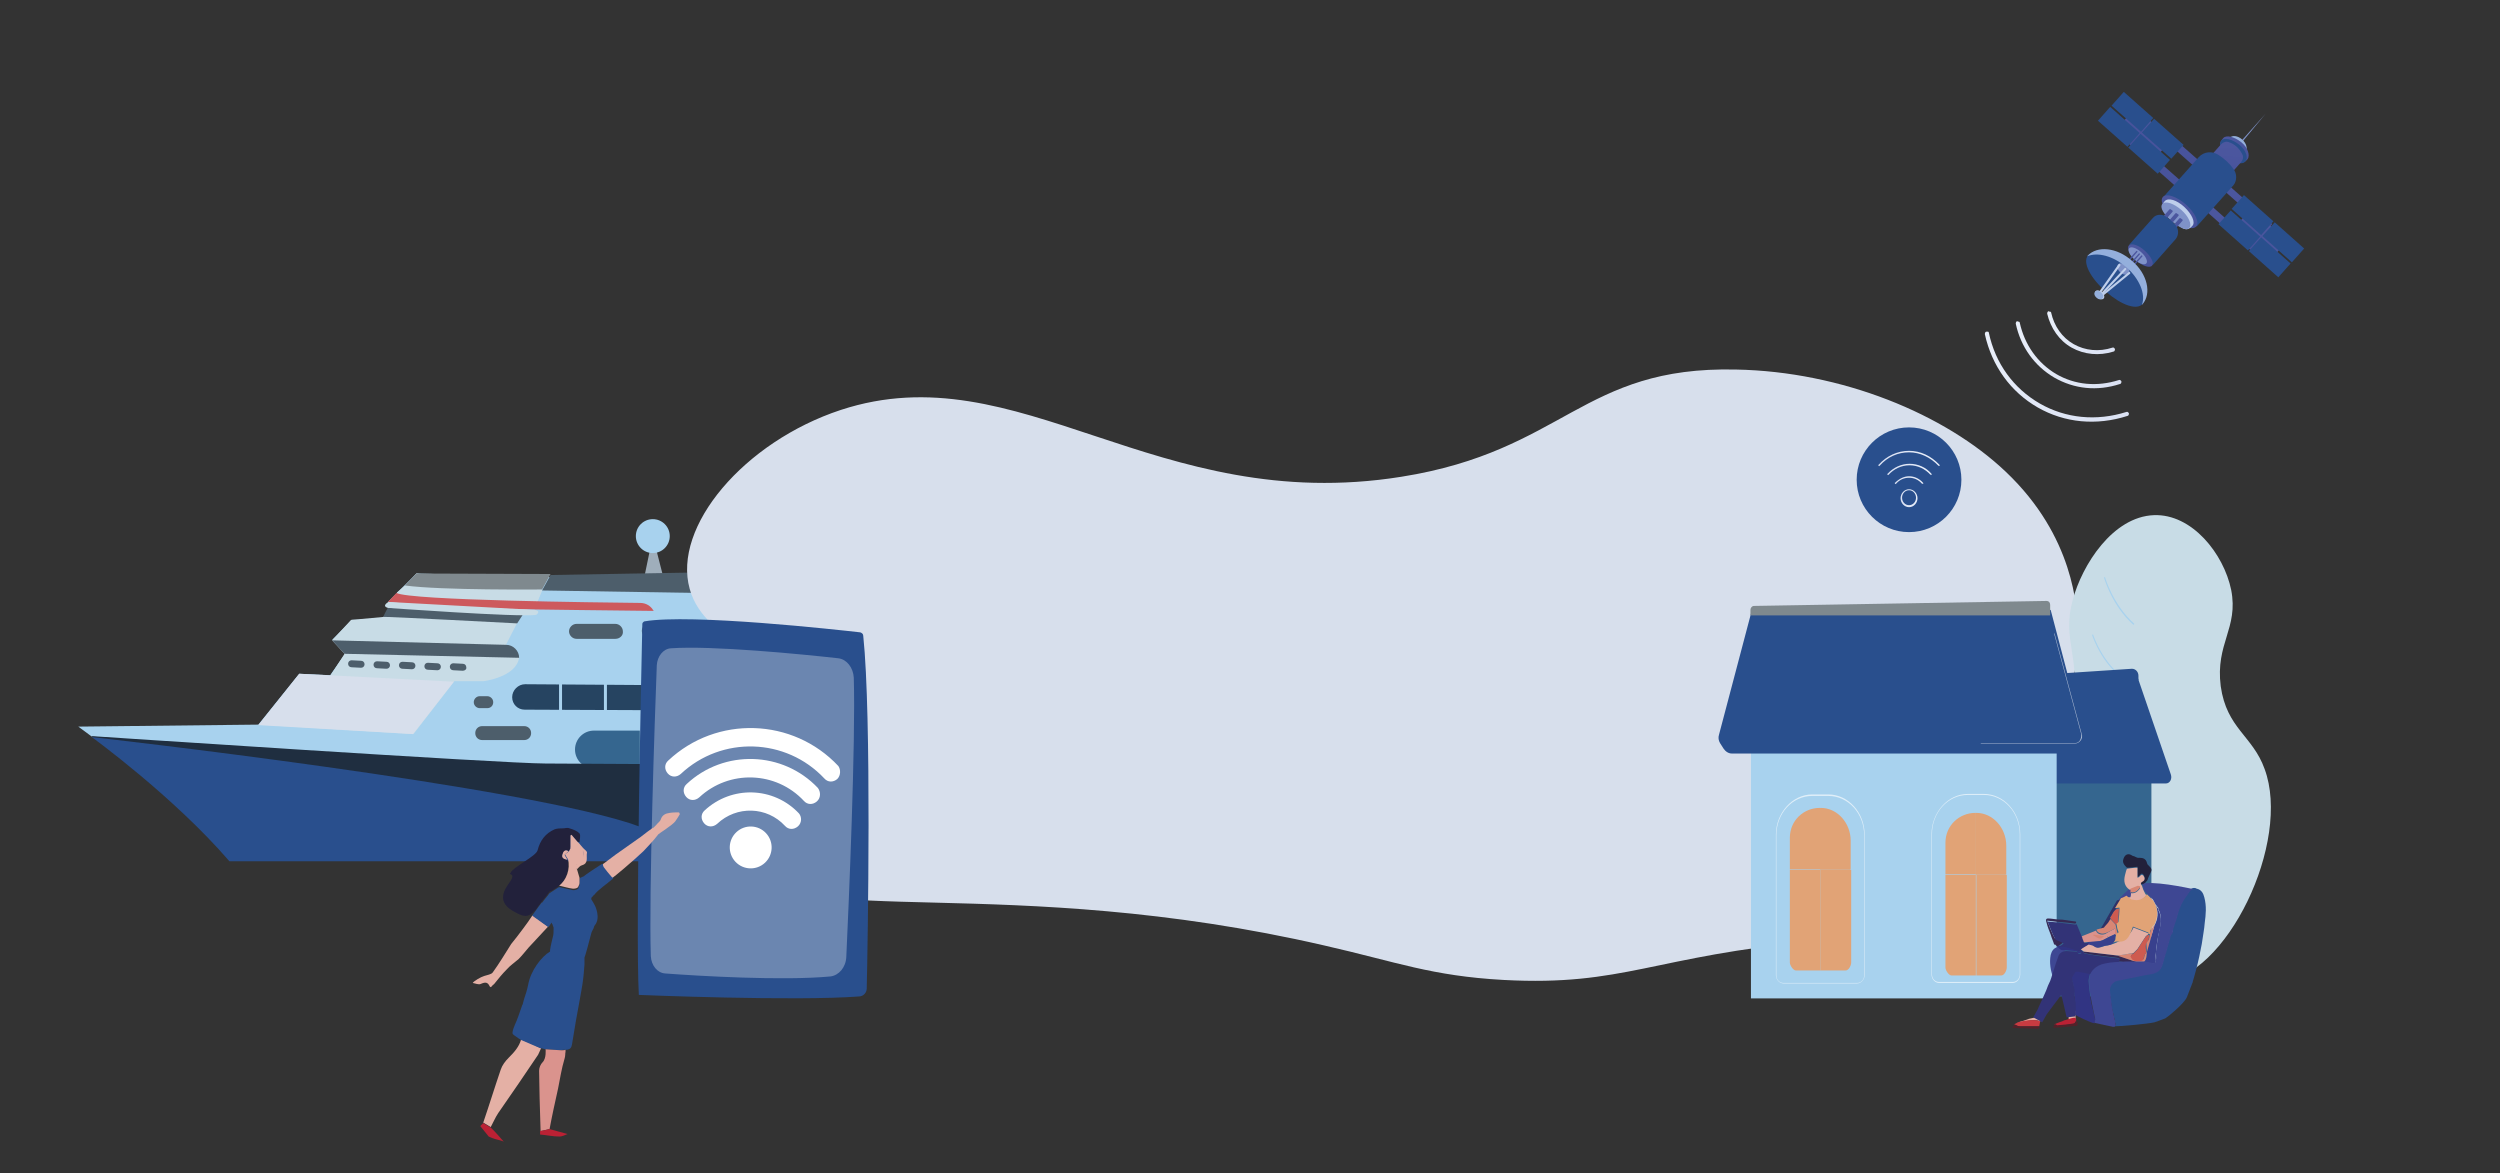 <?xml version="1.0" encoding="utf-8"?>
<!-- Generator: Adobe Illustrator 21.1.0, SVG Export Plug-In . SVG Version: 6.00 Build 0)  -->
<svg version="1.1" id="Слой_1" xmlns="http://www.w3.org/2000/svg" xmlns:xlink="http://www.w3.org/1999/xlink" x="0px" y="0px"
	 viewBox="0 0 501.3 235.3" style="enable-background:new 0 0 501.3 235.3;" xml:space="preserve">
<rect x="0" y="0" width="501.3" height="235.3" fill="#333333" stroke="none"/>
<style type="text/css">
	.st0{fill:#7BA5C1;}
	.st1{fill:#D7DFEC;}
	.st2{fill:#9FAEBB;}
	.st3{fill:#A8D2EE;}
	.st4{fill:#4D5E6B;}
	.st5{fill:#C8DCE6;}
	.st6{fill:#35668F;}
	.st7{fill:#264461;}
	.st8{fill:#AAB1CC;}
	.st9{fill:#CD595D;}
	.st10{fill:#7F898E;}
	.st11{fill:#1F2E40;}
	.st12{fill:#294F8D;}
	.st13{fill:#E1A376;}
	.st14{opacity:0.64;fill:#FFFFFF;}
	.st15{fill:url(#SVGID_1_);}
	.st16{fill:url(#SVGID_2_);}
	.st17{fill:url(#SVGID_3_);}
	.st18{fill:url(#SVGID_4_);}
	.st19{fill:url(#SVGID_5_);}
	.st20{fill:url(#SVGID_6_);}
	.st21{fill:url(#SVGID_7_);}
	.st22{opacity:0.31;fill:#FFFFFF;}
	.st23{fill:url(#SVGID_8_);}
	.st24{fill:url(#SVGID_9_);}
	.st25{fill:url(#SVGID_10_);}
	.st26{fill:url(#SVGID_11_);}
	.st27{fill:url(#SVGID_12_);}
	.st28{fill:url(#SVGID_13_);}
	.st29{fill:#7F92C8;}
	.st30{fill:#94AFDC;}
	.st31{fill:url(#SVGID_14_);}
	.st32{fill:url(#SVGID_15_);}
	.st33{fill:url(#SVGID_16_);}
	.st34{fill:#BECEEB;}
	.st35{fill:url(#SVGID_17_);}
	.st36{fill:url(#SVGID_18_);}
	.st37{fill:url(#SVGID_19_);}
	.st38{fill:url(#SVGID_20_);}
	.st39{fill:url(#SVGID_21_);}
	.st40{fill:url(#SVGID_22_);}
	.st41{fill:url(#SVGID_23_);}
	.st42{fill:#FFFFFF;}
	.st43{fill:#22213B;}
	.st44{fill:#E4B0A5;}
	.st45{fill:#BB2134;}
	.st46{fill:#DA938D;}
	.st47{fill:#ADC9EB;}
	.st48{fill:none;}
	.st49{fill:#3E4793;}
	.st50{fill:#313483;}
	.st51{fill:#C83B41;}
	.st52{fill:#53222A;}
	.st53{fill:#323377;}
	.st54{fill:#30326A;}
	.st55{fill:#38408D;}
	.st56{fill:#362953;}
	.st57{fill:#D88674;}
	.st58{fill:#CE5B50;}
	.st59{fill:#2E3166;}
</style>
<g>
	<polygon class="st0" points="230,100.5 230.7,97.8 238.9,97.8 240.3,100.5 	"/>
	<polygon class="st1" points="227.5,99.6 224.7,119.8 245.6,119.6 242.3,99.9 	"/>
	<polygon class="st2" points="130.9,107.5 129.2,115.7 133,115.7 	"/>
	<polygon class="st2" points="205.1,112.6 203.4,120.8 207.2,120.8 	"/>
	<polygon class="st2" points="275.2,111.6 273.5,119.8 277.3,119.8 	"/>
	<path class="st3" d="M15.7,145.7l2.7,2l50.8,3.9l43.6,3.3l226.8,1.4l2-1.7c0,0-13.3-19.8-16-20.1l1-3.4c0,0,1-1.4-1-2
		c-2-0.7-18.4,0-18.4,0l-1-2.7c0,0,1.4-0.7,0-1.7c-1.4-1-13.6-0.7-13.6-0.7v-3.1h-3.8V116l-16.7,0.3l-2.2-2.2h-23v4.6h-27.6l-2.7,2
		h-3.4v-3.1h-18.1v4.8l-41.2-0.2l-6.5-5.5L83.5,115l-5.6,5.6l0,2.6l-1.9,0.9c-1.3,0.2-1.5,0.3-2.7,0.2l0,0h-2.7l-4,4l2.3,0.3
		l0.3,2.5l-3,4.3l-6.2-0.3l-8.2,10.2L15.7,145.7z"/>
	<path class="st4" d="M123.4,128.1h-7.8c-0.8,0-1.5-0.7-1.5-1.5l0,0c0-0.8,0.7-1.5,1.5-1.5h7.8c0.8,0,1.5,0.7,1.5,1.5l0,0
		C125,127.4,124.3,128.1,123.4,128.1z"/>
	<path class="st5" d="M83.5,115l-5,5.8l-1.5,2.9l-6.6,0.6l-3.8,4.1l2.5,2.7l-2.8,4.3l-14.4,9.9l31,1.9l8.2-10.6h5.8
		c0,0,6.7-0.8,7.2-4.8l-2.6-2.6l2.2-4.3l0.9-2l2.9-1.7l1.2-3L83.5,115z"/>
	<path class="st4" d="M145.7,128h-15.5c-0.8,0-1.5-0.7-1.5-1.5l0,0c0-0.8,0.7-1.5,1.5-1.5h15.5c0.8,0,1.5,0.7,1.5,1.5l0,0
		C147.2,127.3,146.5,128,145.7,128z"/>
	<path class="st4" d="M302.8,128H153.2c-0.8,0-1.5-0.7-1.5-1.5l0,0c0-0.8,0.7-1.5,1.5-1.5h149.6c0.8,0,1.5,0.7,1.5,1.5l0,0
		C304.3,127.3,303.6,128,302.8,128z"/>
	<path class="st6" d="M132.1,129.8l194.6,1.3l-0.2,4.3l-197-2v-1C129.6,130.9,130.7,129.8,132.1,129.8z"/>
	<path class="st7" d="M324.9,138.7l-219.6-1.5c-1.4,0-2.6,1.2-2.6,2.6l0,0c0,1.4,1.1,2.5,2.5,2.5l227.1,1c0.3,0,0.4-0.3,0.2-0.5
		l-0.7-0.9C330.1,139.9,327.6,138.7,324.9,138.7z"/>
	<path class="st6" d="M251.1,154.1h-132c-2.1,0-3.8-1.7-3.8-3.8l0,0c0-2.1,1.7-3.8,3.8-3.8h132c2.1,0,3.8,1.7,3.8,3.8l0,0
		C254.9,152.3,253.2,154.1,251.1,154.1z"/>
	<rect x="128.3" y="144.8" class="st3" width="1.3" height="9.2"/>
	<rect x="147.7" y="144.8" class="st3" width="1.3" height="9.2"/>
	<rect x="166.2" y="144.8" class="st3" width="1.3" height="9.2"/>
	<rect x="185.1" y="144.8" class="st3" width="1.3" height="9.2"/>
	<rect x="203.5" y="144.8" class="st3" width="1.3" height="9.2"/>
	<rect x="221.9" y="144.8" class="st3" width="1.3" height="9.2"/>
	<rect x="239.3" y="144.8" class="st3" width="1.3" height="9.2"/>
	<rect x="112.1" y="136.7" class="st3" width="0.6" height="6.8"/>
	<rect x="121.1" y="136.7" class="st3" width="0.6" height="6.8"/>
	<rect x="129.6" y="136.7" class="st3" width="0.6" height="6.8"/>
	<rect x="138.3" y="136.7" class="st3" width="0.6" height="6.8"/>
	<rect x="146.8" y="136.7" class="st3" width="0.6" height="6.8"/>
	<rect x="155.3" y="136.7" class="st3" width="0.6" height="6.8"/>
	<rect x="163.3" y="135" class="st3" width="0.6" height="9.2"/>
	<rect x="163.3" y="136.7" class="st3" width="0.6" height="6.8"/>
	<rect x="172.3" y="136.7" class="st3" width="0.6" height="6.8"/>
	<rect x="180.7" y="136.7" class="st3" width="0.6" height="6.8"/>
	<rect x="189.5" y="136.7" class="st3" width="0.6" height="6.8"/>
	<rect x="198" y="136.7" class="st3" width="0.6" height="6.8"/>
	<rect x="206.5" y="136.7" class="st3" width="0.6" height="6.8"/>
	<rect x="214.5" y="135" class="st3" width="0.6" height="9.2"/>
	<rect x="214.4" y="136.7" class="st3" width="0.6" height="6.8"/>
	<rect x="223.4" y="136.7" class="st3" width="0.6" height="6.8"/>
	<rect x="231.9" y="136.7" class="st3" width="0.6" height="6.8"/>
	<rect x="240.6" y="136.7" class="st3" width="0.6" height="6.8"/>
	<rect x="249.1" y="136.7" class="st3" width="0.6" height="6.8"/>
	<rect x="257.6" y="136.7" class="st3" width="0.6" height="6.8"/>
	<rect x="265.7" y="135" class="st3" width="0.6" height="9.2"/>
	<rect x="265.6" y="136.7" class="st3" width="0.6" height="6.8"/>
	<rect x="274.6" y="136.7" class="st3" width="0.6" height="6.8"/>
	<rect x="283.1" y="136.7" class="st3" width="0.6" height="6.8"/>
	<rect x="291.8" y="136.7" class="st3" width="0.6" height="6.8"/>
	<rect x="300.3" y="136.7" class="st3" width="0.6" height="6.8"/>
	<rect x="308.8" y="136.7" class="st3" width="0.6" height="6.8"/>
	<rect x="316.8" y="136.7" class="st3" width="0.6" height="6.8"/>
	<rect x="137.1" y="128.8" class="st3" width="0.5" height="6.9"/>
	<rect x="145" y="128.8" class="st3" width="0.5" height="6.9"/>
	<rect x="152.6" y="128.8" class="st3" width="0.5" height="6.9"/>
	<rect x="160.3" y="128.8" class="st3" width="0.5" height="6.9"/>
	<rect x="167.9" y="128.8" class="st3" width="0.5" height="6.9"/>
	<rect x="175.4" y="128.8" class="st3" width="0.5" height="6.9"/>
	<rect x="182.6" y="128.8" class="st3" width="0.5" height="6.9"/>
	<rect x="182.5" y="128.8" class="st3" width="0.5" height="6.9"/>
	<rect x="190.5" y="128.8" class="st3" width="0.5" height="6.9"/>
	<rect x="198" y="128.8" class="st3" width="0.5" height="6.9"/>
	<rect x="205.8" y="128.8" class="st3" width="0.5" height="6.9"/>
	<rect x="213.3" y="128.8" class="st3" width="0.5" height="6.9"/>
	<rect x="220.9" y="128.8" class="st3" width="0.5" height="6.9"/>
	<rect x="228" y="128.8" class="st3" width="0.5" height="6.9"/>
	<rect x="228" y="128.8" class="st3" width="0.5" height="6.9"/>
	<rect x="235.9" y="128.8" class="st3" width="0.5" height="6.9"/>
	<rect x="243.5" y="128.8" class="st3" width="0.5" height="6.9"/>
	<rect x="251.2" y="128.8" class="st3" width="0.5" height="6.9"/>
	<rect x="258.8" y="128.8" class="st3" width="0.5" height="6.9"/>
	<rect x="266.3" y="128.8" class="st3" width="0.5" height="6.9"/>
	<rect x="273.5" y="128.8" class="st3" width="0.5" height="6.9"/>
	<rect x="273.4" y="128.8" class="st3" width="0.5" height="6.9"/>
	<rect x="281.4" y="128.8" class="st3" width="0.5" height="6.9"/>
	<rect x="288.9" y="128.8" class="st3" width="0.5" height="6.9"/>
	<rect x="296.7" y="128.8" class="st3" width="0.5" height="6.9"/>
	<rect x="304.3" y="128.8" class="st3" width="0.5" height="6.9"/>
	<rect x="311.8" y="128.8" class="st3" width="0.5" height="6.9"/>
	<rect x="318.9" y="128.8" class="st3" width="0.5" height="6.9"/>
	<rect x="157.8" y="123.4" class="st3" width="0.4" height="5.4"/>
	<rect x="163.9" y="123.4" class="st3" width="0.4" height="5.4"/>
	<rect x="169.6" y="123.4" class="st3" width="0.4" height="5.4"/>
	<rect x="175.6" y="123.4" class="st3" width="0.4" height="5.4"/>
	<rect x="181.3" y="123.4" class="st3" width="0.4" height="5.4"/>
	<rect x="187.1" y="123.4" class="st3" width="0.4" height="5.4"/>
	<rect x="192.5" y="123.4" class="st3" width="0.4" height="5.4"/>
	<rect x="192.5" y="123.4" class="st3" width="0.4" height="5.4"/>
	<rect x="198.6" y="123.4" class="st3" width="0.4" height="5.4"/>
	<rect x="204.4" y="123.4" class="st3" width="0.4" height="5.4"/>
	<rect x="210.3" y="123.4" class="st3" width="0.4" height="5.4"/>
	<rect x="216.1" y="123.4" class="st3" width="0.4" height="5.4"/>
	<rect x="221.8" y="123.4" class="st3" width="0.4" height="5.4"/>
	<rect x="227.3" y="123.4" class="st3" width="0.4" height="5.4"/>
	<rect x="227.2" y="123.4" class="st3" width="0.4" height="5.4"/>
	<rect x="233.3" y="123.4" class="st3" width="0.4" height="5.4"/>
	<rect x="239.1" y="123.4" class="st3" width="0.4" height="5.4"/>
	<rect x="245" y="123.4" class="st3" width="0.4" height="5.4"/>
	<rect x="250.8" y="123.4" class="st3" width="0.4" height="5.4"/>
	<rect x="256.6" y="123.4" class="st3" width="0.4" height="5.4"/>
	<rect x="262" y="123.4" class="st3" width="0.4" height="5.4"/>
	<rect x="262" y="123.4" class="st3" width="0.4" height="5.4"/>
	<rect x="268.1" y="123.4" class="st3" width="0.4" height="5.4"/>
	<rect x="273.8" y="123.4" class="st3" width="0.4" height="5.4"/>
	<rect x="279.8" y="123.4" class="st3" width="0.4" height="5.4"/>
	<rect x="285.5" y="123.4" class="st3" width="0.4" height="5.4"/>
	<rect x="291.3" y="123.4" class="st3" width="0.4" height="5.4"/>
	<rect x="296.8" y="124" class="st3" width="0.4" height="4.8"/>
	<path class="st6" d="M316.5,148.7h-12.4c-0.6,0-1.1-0.5-1.1-1.1l0,0c0-0.6,0.5-1.1,1.1-1.1h12.4c0.6,0,1.1,0.5,1.1,1.1l0,0
		C317.7,148.1,317.2,148.7,316.5,148.7z"/>
	<polygon class="st5" points="108.8,118.2 107.5,121.3 86.9,120.8 79.4,119.6 79.6,118.8 81.2,117.4 91.7,116.9 	"/>
	<path class="st8" d="M322.7,151.3h-19.1c-0.4,0-0.7-0.3-0.7-0.7l0,0c0-0.4,0.3-0.7,0.7-0.7h19.1c0.4,0,0.7,0.3,0.7,0.7l0,0
		C323.4,151,323.1,151.3,322.7,151.3z"/>
	<path class="st6" d="M292,151.3H273c-0.4,0-0.7-0.3-0.7-0.7l0,0c0-0.4,0.3-0.7,0.7-0.7H292c0.4,0,0.7,0.3,0.7,0.7l0,0
		C292.7,151,292.4,151.3,292,151.3z"/>
	<path class="st4" d="M105.1,148.4h-8.4c-0.8,0-1.4-0.6-1.4-1.4l0,0c0-0.8,0.6-1.4,1.4-1.4h8.4c0.8,0,1.4,0.6,1.4,1.4l0,0
		C106.5,147.8,105.9,148.4,105.1,148.4z"/>
	<path class="st4" d="M97.7,142h-1.5c-0.6,0-1.2-0.5-1.2-1.2l0,0c0-0.6,0.5-1.2,1.2-1.2h1.5c0.6,0,1.2,0.5,1.2,1.2l0,0
		C98.9,141.5,98.4,142,97.7,142z"/>
	<path class="st9" d="M131.1,122.5l-0.1-0.1c-0.5-0.9-1.5-1.5-2.6-1.5c-8.5-0.1-46.1-0.5-48.9-2l-1.7,1.8c0,0,9.5,1,17.2,1.3
		C103.2,122.2,131.1,122.5,131.1,122.5z"/>
	<path class="st10" d="M81.2,117.4l2.3-2.4l26.9,0.1l-1.7,3.1C108.8,118.2,88.4,118.4,81.2,117.4z"/>
	<path class="st4" d="M149.1,115.9l8.9,6.6l-9.7-0.3l-0.1-1.1c-0.1-1.2-1-2.1-2.2-2.1l-37.3-0.6l1.7-3.1l34.5-0.6
		C146.5,114.5,147.9,115,149.1,115.9z"/>
	<path class="st11" d="M46,172.6h289.2c0,0,4.8-3.8,6.5-18.1c0,0-223.7-1.4-232.3-1.4s-91.1-5.5-91.1-5.5S34.8,159.7,46,172.6z"/>
	<path class="st3" d="M145.2,151.8h-13c-0.5,0-0.9-0.4-0.9-0.9v-2c0-0.5,0.4-0.9,0.9-0.9h13c0.5,0,0.9,0.4,0.9,0.9v2
		C146.1,151.5,145.7,151.8,145.2,151.8z"/>
	<path class="st9" d="M146.1,149.8c0-0.9-0.8-1.7-1.8-1.7h-11.1c-1,0-1.7,0.8-1.8,1.7H146.1z"/>
	<path class="st3" d="M164.2,151.8h-13c-0.5,0-0.9-0.4-0.9-0.9v-2c0-0.5,0.4-0.9,0.9-0.9h13c0.5,0,0.9,0.4,0.9,0.9v2
		C165,151.5,164.6,151.8,164.2,151.8z"/>
	<path class="st9" d="M165,149.8c0-0.9-0.8-1.7-1.8-1.7h-11.1c-1,0-1.7,0.8-1.8,1.7H165z"/>
	<path class="st3" d="M182.6,151.8h-13c-0.5,0-0.9-0.4-0.9-0.9v-2c0-0.5,0.4-0.9,0.9-0.9h13c0.5,0,0.9,0.4,0.9,0.9v2
		C183.5,151.5,183.1,151.8,182.6,151.8z"/>
	<path class="st9" d="M183.4,149.8c0-0.9-0.8-1.7-1.8-1.7h-11.1c-1,0-1.7,0.8-1.8,1.7H183.4z"/>
	<circle class="st3" cx="130.9" cy="107.5" r="3.4"/>
	<path class="st4" d="M66.6,128.4l34.9,0.9c1.4,0,2.6,1.2,2.6,2.6l0,0l-35-0.8L66.6,128.4z"/>
	<polygon class="st1" points="51.8,145.4 82.8,147.2 91,136.7 60,135.1 	"/>
	<path class="st4" d="M77.8,121.8c0,0-1.1,2-0.9,1.9c0.3-0.1,26.8,1.3,26.8,1.3l1.3-2L77.8,121.8z"/>
	<path class="st5" d="M107.3,122.3l-29.4-1.6c0,0-1.5,0.8-0.1,1.2c0,0,26.1,1.9,29.7,1.4C107.5,123.3,108.6,122.6,107.3,122.3z"/>
	<path class="st4" d="M72.4,133.9l-1.9-0.1c-0.4,0-0.7-0.3-0.7-0.7l0,0c0-0.4,0.3-0.7,0.7-0.7l1.9,0.1c0.4,0,0.7,0.3,0.7,0.7l0,0
		C73.1,133.6,72.8,133.9,72.4,133.9z"/>
	<path class="st4" d="M77.5,134.1l-1.9-0.1c-0.4,0-0.7-0.3-0.7-0.7l0,0c0-0.4,0.3-0.7,0.7-0.7l1.9,0.1c0.4,0,0.7,0.3,0.7,0.7l0,0
		C78.2,133.8,77.9,134.1,77.5,134.1z"/>
	<path class="st4" d="M82.6,134.2l-1.9-0.1c-0.4,0-0.7-0.3-0.7-0.7l0,0c0-0.4,0.3-0.7,0.7-0.7l1.9,0.1c0.4,0,0.7,0.3,0.7,0.7l0,0
		C83.3,133.9,83,134.2,82.6,134.2z"/>
	<path class="st4" d="M87.7,134.4l-1.9-0.1c-0.4,0-0.7-0.3-0.7-0.7l0,0c0-0.4,0.3-0.7,0.7-0.7l1.9,0.1c0.4,0,0.7,0.3,0.7,0.7l0,0
		C88.4,134.1,88.1,134.4,87.7,134.4z"/>
	<path class="st4" d="M92.8,134.5l-1.9-0.1c-0.4,0-0.7-0.3-0.7-0.7l0,0c0-0.4,0.3-0.7,0.7-0.7l1.9,0.1c0.4,0,0.7,0.3,0.7,0.7l0,0
		C93.6,134.2,93.2,134.5,92.8,134.5z"/>
	<circle class="st1" cx="204.9" cy="112.4" r="3.8"/>
	<circle class="st1" cx="275.2" cy="110.9" r="3.8"/>
	<path class="st12" d="M128.4,165.8c-21.7-8.1-110-18-110-18s16.4,11.9,27.6,24.9h98.6C139.6,170.4,134.2,168,128.4,165.8z"/>
</g>
<g>
	<g>
		<path class="st1" d="M168.6,82.2c-19.4,6.4-33.8,23.4-30.3,35.9c3.2,11.5,19.6,12.8,23.3,25.8c4.2,14.8-14.8,21.4-9.8,30
			c7.4,12.7,50.2,1,113.8,15.7c14.5,3.3,21.4,6.1,35.9,6.9c24.1,1.3,30-4.8,62.5-7.8c33.9-3.2,48.9,1.4,54.6-5.2
			c5.1-5.9-5.7-11-7-27.8c-1.1-13.8,5.7-15.8,5.1-29.4c-0.2-4.4-0.8-18.7-14.5-31.7C390,83,369.3,74.5,348.1,74.1
			c-30.9-0.7-34.4,16.3-67.1,21.5C231.7,103.5,204.3,70.5,168.6,82.2z"/>
		<g>
			<path class="st5" d="M432.9,197.1c-13.2,1-26.8-22.4-23.3-38.1c1.4-6.2,4.6-7.9,6-16.8c1.7-10.8-2.2-13.7,0-21.8
				c1.9-7.2,8.1-16.8,16.3-17.1c7.6-0.3,14,7.7,15.5,15c1.5,7.7-3.2,10.7-2.1,19.3c1.2,8.5,6.4,9.9,8.8,16.6
				C459.5,168.7,446.6,196.1,432.9,197.1z"/>
			<path class="st3" d="M427.8,125.3c-4.3-3.8-5.9-9.4-5.9-9.5l0.2-0.1c0,0.1,1.6,5.6,5.9,9.4L427.8,125.3z"/>
			<path class="st3" d="M427.4,137.1c-5.6-2.7-7.9-9.7-7.9-9.8l0.2-0.1c0,0.1,2.3,7,7.8,9.7L427.4,137.1z"/>
			<path class="st3" d="M427.2,148.3c-5.2-2.1-7-5.4-7-5.5l0.2-0.1c0,0,1.8,3.3,6.9,5.4L427.2,148.3z"/>
			<path class="st3" d="M427.7,155.8c-5.5-1.7-8.6-8.1-8.6-8.2l0.2-0.1c0,0.1,3.1,6.4,8.5,8.1L427.7,155.8z"/>
			<path class="st3" d="M427.3,162.9c-6.7-1.8-9.9-9.4-9.9-9.5l0.2-0.1c0,0.1,3.2,7.6,9.8,9.4L427.3,162.9z"/>
			<path class="st3" d="M428,170.9c-9.8-3.9-12.9-12.8-13-12.8l0.2-0.1c0,0.1,3.2,8.9,12.8,12.7L428,170.9z"/>
			<path class="st3" d="M428.1,180c-10.5-2.8-14.1-15.3-14.1-15.5l0.2-0.1c0,0.1,3.6,12.6,14,15.3L428.1,180z"/>
			<path class="st3" d="M428.7,188.5c-5.5-1.3-9.1-5.7-11.2-9.2c-2.2-3.8-3.2-7.3-3.2-7.4l0.2-0.1c0,0.1,3.8,14.1,14.2,16.4
				L428.7,188.5z"/>
		</g>
		<g>
			<rect x="409.3" y="153.1" class="st6" width="22.1" height="46.7"/>
			<path class="st12" d="M434.3,157.1h-26.1v-19.9l20.5-1.2l6.6,19.3C435.6,156.2,435.1,157.1,434.3,157.1z"/>
			<path class="st12" d="M428.7,136.4l-19.4,1.2v-2.3l18.2-1.2c0.7,0,1.3,0.6,1.3,1.4V136.4z"/>
			<rect x="351.1" y="150.3" class="st3" width="61.3" height="49.9"/>
			<path class="st12" d="M411.2,122.3h-59.9l-6.6,25c-0.2,0.6-0.1,1.2,0.2,1.7l0.7,1.1c0.4,0.6,1,1,1.7,1h67.8
				c0.8,0,1.5-0.5,1.8-1.2l0.7-1.5c0.2-0.5,0.2-1,0.1-1.4L411.2,122.3z"/>
			<path class="st10" d="M411.2,123.4h-60.2v-1.1c0-0.4,0.3-0.8,0.7-0.8l58.7-1c0.4,0,0.7,0.3,0.7,0.8V123.4z"/>
			<g>
				<path class="st13" d="M365,162h-0.1c-3.2,0-6,2.5-6,6v6.3h6.1V162z"/>
				<path class="st13" d="M358.9,174.4V193c0,0.6,0.7,1.6,1.2,1.6h4.9v-20.2H358.9z"/>
				<path class="st13" d="M365.1,162L365.1,162c-0.1,0-0.2,0.1-0.2,0.2v12c0,0.1,0.1,0.2,0.2,0.2h5.8c0.1,0,0.2-0.1,0.2-0.2v-5.6
					C371.1,165,368.4,162,365.1,162z"/>
				<path class="st13" d="M365,194.6h5.1c0.6,0,1.1-1,1.1-1.6v-18.6H365V194.6z"/>
			</g>
			<g>
				<path class="st13" d="M396.2,163h-0.1c-3.2,0-6,2.5-6,6v6.3h6.1V163z"/>
				<path class="st13" d="M390.1,175.4V194c0,0.6,0.7,1.6,1.2,1.6h4.9v-20.2H390.1z"/>
				<path class="st13" d="M396.3,163L396.3,163c-0.1,0-0.2,0.1-0.2,0.2v12c0,0.1,0.1,0.2,0.2,0.2h5.8c0.1,0,0.2-0.1,0.2-0.2v-5.6
					C402.3,166,399.6,163,396.3,163z"/>
				<path class="st13" d="M396.2,195.6h5.1c0.6,0,1.1-1,1.1-1.6v-18.6h-6.1V195.6z"/>
			</g>
			<path class="st14" d="M397.2,149.1H416c0.5,0,0.9-0.2,1.2-0.6c0.3-0.4,0.4-0.9,0.2-1.4l-5.4-20c0,0-0.1-0.1-0.1-0.1
				c0,0-0.1,0.1,0,0.1l5.4,20c0.1,0.4,0,0.9-0.2,1.3c-0.2,0.4-0.6,0.6-1,0.6h-18.7C397.2,149,397.1,149,397.2,149.1
				C397.1,149.1,397.2,149.1,397.2,149.1z"/>
			<path class="st14" d="M373.9,195.5c0,0.9-0.7,1.7-1.5,1.7h-14.8c-0.8,0-1.5-0.8-1.5-1.7v-28.1c0-4.4,3.3-8.1,7.3-8.1h3.2
				c4,0,7.3,3.6,7.3,8.1 M373.8,167.5c0-4.4-3.2-7.9-7.2-7.9h-3.2c-4,0-7.2,3.5-7.2,7.9v28.1c0,0.8,0.6,1.5,1.4,1.5h14.8
				c0.8,0,1.4-0.7,1.4-1.5"/>
			<path class="st14" d="M405.1,195.4c0,0.9-0.7,1.7-1.5,1.7h-14.8c-0.8,0-1.5-0.8-1.5-1.7v-28.1c0-4.4,3.3-8.1,7.3-8.1h3.2
				c4,0,7.3,3.6,7.3,8.1 M405,167.3c0-4.4-3.2-7.9-7.2-7.9h-3.2c-4,0-7.2,3.5-7.2,7.9v28.1c0,0.8,0.6,1.5,1.4,1.5h14.8
				c0.8,0,1.4-0.7,1.4-1.5"/>
		</g>
		<circle class="st12" cx="382.8" cy="96.2" r="10.5"/>
		<g>
			<linearGradient id="SVGID_1_" gradientUnits="userSpaceOnUse" x1="381.15" y1="99.808" x2="384.513" y2="99.808">
				<stop  offset="0" style="stop-color:#DAE1F3"/>
				<stop  offset="1" style="stop-color:#E9EFFA"/>
			</linearGradient>
			<path class="st15" d="M382.8,101.7c-0.9,0-1.7-0.8-1.7-1.8c0-1,0.8-1.8,1.7-1.8c0.9,0,1.7,0.8,1.7,1.8
				C384.5,100.8,383.8,101.7,382.8,101.7z M382.8,98.3c-0.8,0-1.4,0.7-1.4,1.5c0,0.8,0.6,1.5,1.4,1.5c0.8,0,1.4-0.7,1.4-1.5
				C384.2,99,383.6,98.3,382.8,98.3z"/>
			<linearGradient id="SVGID_2_" gradientUnits="userSpaceOnUse" x1="379.974" y1="96.207" x2="385.688" y2="96.207">
				<stop  offset="0" style="stop-color:#DAE1F3"/>
				<stop  offset="1" style="stop-color:#E9EFFA"/>
			</linearGradient>
			<path class="st16" d="M385.5,97c0,0-0.1,0-0.1,0c-0.7-0.8-1.6-1.2-2.6-1.2c-1,0-1.9,0.4-2.6,1.2c-0.1,0.1-0.1,0.1-0.2,0
				c-0.1-0.1-0.1-0.2,0-0.2c0.8-0.8,1.8-1.3,2.8-1.3c1.1,0,2.1,0.5,2.8,1.3c0.1,0.1,0.1,0.2,0,0.2C385.6,97,385.6,97,385.5,97z"/>
			<g>
				<linearGradient id="SVGID_3_" gradientUnits="userSpaceOnUse" x1="378.348" y1="94.05" x2="387.315" y2="94.05">
					<stop  offset="0" style="stop-color:#DAE1F3"/>
					<stop  offset="1" style="stop-color:#E9EFFA"/>
				</linearGradient>
				<path class="st17" d="M387.2,95.2c0,0-0.1,0-0.1,0c-1.1-1.2-2.6-1.9-4.2-1.9c-1.6,0-3.1,0.7-4.2,1.9c-0.1,0.1-0.1,0.1-0.2,0
					c-0.1-0.1-0.1-0.2,0-0.2c1.2-1.3,2.8-2,4.4-2c1.7,0,3.3,0.7,4.4,2c0.1,0.1,0.1,0.2,0,0.2C387.2,95.2,387.2,95.2,387.2,95.2z"/>
			</g>
			<g>
				<linearGradient id="SVGID_4_" gradientUnits="userSpaceOnUse" x1="376.721" y1="91.893" x2="388.942" y2="91.893">
					<stop  offset="0" style="stop-color:#DAE1F3"/>
					<stop  offset="1" style="stop-color:#E9EFFA"/>
				</linearGradient>
				<path class="st18" d="M388.8,93.4c0,0-0.1,0-0.1,0c-1.6-1.7-3.7-2.7-5.9-2.7s-4.3,0.9-5.9,2.7c-0.1,0.1-0.1,0.1-0.2,0
					c-0.1-0.1-0.1-0.2,0-0.2c1.6-1.8,3.8-2.8,6.1-2.8c2.3,0,4.4,1,6.1,2.8c0.1,0.1,0.1,0.2,0,0.2C388.9,93.4,388.8,93.4,388.8,93.4z
					"/>
			</g>
		</g>
		<g>
			
				<linearGradient id="SVGID_5_" gradientUnits="userSpaceOnUse" x1="156.45" y1="261.692" x2="171.948" y2="261.692" gradientTransform="matrix(-0.866 -0.5 0.5 -0.866 427.891 376.747)">
				<stop  offset="0" style="stop-color:#DAE1F3"/>
				<stop  offset="1" style="stop-color:#E9EFFA"/>
			</linearGradient>
			<path class="st19" d="M411.1,62.5c0.1,0,0.2,0.1,0.2,0.2c0.6,2.7,2.2,5,4.5,6.3c2.3,1.3,5.1,1.6,7.8,0.7c0.2-0.1,0.4,0.1,0.5,0.3
				c0,0.2-0.1,0.5-0.3,0.5c-2.9,0.9-5.9,0.6-8.4-0.8c-2.5-1.4-4.2-3.9-4.9-6.8c0-0.2,0.1-0.5,0.3-0.5
				C410.9,62.5,411,62.5,411.1,62.5z"/>
			<g>
				
					<linearGradient id="SVGID_6_" gradientUnits="userSpaceOnUse" x1="152.038" y1="255.841" x2="176.359" y2="255.841" gradientTransform="matrix(-0.866 -0.5 0.5 -0.866 427.891 376.747)">
					<stop  offset="0" style="stop-color:#DAE1F3"/>
					<stop  offset="1" style="stop-color:#E9EFFA"/>
				</linearGradient>
				<path class="st20" d="M404.8,64.5c0.1,0,0.2,0.1,0.2,0.2c1,4.5,3.6,8.1,7.3,10.3c3.8,2.2,8.2,2.6,12.6,1.2
					c0.2-0.1,0.4,0.1,0.5,0.3c0,0.2-0.1,0.5-0.3,0.5c-4.6,1.5-9.2,1-13.2-1.3c-3.9-2.3-6.7-6.1-7.7-10.8c0-0.2,0.1-0.5,0.3-0.5
					C404.6,64.5,404.7,64.5,404.8,64.5z"/>
			</g>
			<g>
				
					<linearGradient id="SVGID_7_" gradientUnits="userSpaceOnUse" x1="147.627" y1="249.99" x2="180.771" y2="249.99" gradientTransform="matrix(-0.866 -0.5 0.5 -0.866 427.891 376.747)">
					<stop  offset="0" style="stop-color:#DAE1F3"/>
					<stop  offset="1" style="stop-color:#E9EFFA"/>
				</linearGradient>
				<path class="st21" d="M398.6,66.5c0.1,0,0.2,0.1,0.2,0.2c1.3,6.2,5,11.2,10.2,14.2c5.2,3,11.4,3.6,17.4,1.7
					c0.2-0.1,0.4,0.1,0.5,0.3c0,0.2-0.1,0.5-0.3,0.5c-6.2,2-12.6,1.4-18-1.7S399.4,73.4,398,67c0-0.2,0.1-0.5,0.3-0.5
					C398.4,66.5,398.5,66.5,398.6,66.5z"/>
			</g>
		</g>
		<g>
			<g>
				<path class="st12" d="M128.8,125.1c-0.1,5.5-1.4,61.8-0.7,74.4c0,0,31.4,1.3,44.3,0.3c0.8-0.1,1.4-0.8,1.4-1.6
					c0.2-8.9,1-54.6-0.7-70.7c0-0.4-0.3-0.6-0.6-0.7c-4.4-0.5-34-3.8-43.3-2.2C129,124.7,128.8,124.9,128.8,125.1z"/>
				<path class="st22" d="M131.7,133.4c-0.4,10.5-1.6,45.4-1.2,58.3c0.1,1.9,1.3,3.4,2.9,3.5c6.6,0.5,23.5,1.5,33.1,0.6
					c1.7-0.2,3.1-1.8,3.2-3.9c0.5-10.7,1.9-43.2,1.5-56c-0.1-2-1.4-3.7-3.1-3.9c-7.1-0.8-25.4-2.6-33.6-2
					C133,130.1,131.8,131.6,131.7,133.4z"/>
			</g>
		</g>
	</g>
	<g>
		
			<linearGradient id="SVGID_8_" gradientUnits="userSpaceOnUse" x1="1310.462" y1="967.416" x2="1319.166" y2="967.416" gradientTransform="matrix(-2.487411e-02 1 -1 -2.487411e-02 1435.885 -1261.528)">
			<stop  offset="0" style="stop-color:#4C579F"/>
			<stop  offset="1" style="stop-color:#46519A"/>
		</linearGradient>
		<path class="st23" d="M431.2,25l0.4-0.5c0.1-0.2,0.4-0.2,0.6,0l8.6,7.6c0.2,0.1,0.2,0.4,0,0.6l-0.4,0.5c-0.1,0.2-0.4,0.2-0.6,0
			l-8.6-7.6C431.1,25.4,431.1,25.1,431.2,25z"/>
		
			<linearGradient id="SVGID_9_" gradientUnits="userSpaceOnUse" x1="1314.613" y1="970.934" x2="1323.36" y2="970.934" gradientTransform="matrix(-2.487411e-02 1 -1 -2.487411e-02 1435.885 -1261.528)">
			<stop  offset="0" style="stop-color:#4C579F"/>
			<stop  offset="1" style="stop-color:#46519A"/>
		</linearGradient>
		<path class="st24" d="M427.6,29.1l0.4-0.5c0.2-0.2,0.4-0.2,0.6,0l8.6,7.6c0.2,0.2,0.2,0.4,0,0.6l-0.4,0.5c-0.2,0.2-0.4,0.2-0.6,0
			l-8.6-7.6C427.5,29.5,427.5,29.2,427.6,29.1z"/>
		
			<linearGradient id="SVGID_10_" gradientUnits="userSpaceOnUse" x1="1332.521" y1="-2121.564" x2="1338.781" y2="-2121.564" gradientTransform="matrix(-0.663 0.748 -0.748 -0.663 -271.457 -2379.924)">
			<stop  offset="0" style="stop-color:#4C579F"/>
			<stop  offset="1" style="stop-color:#46519A"/>
		</linearGradient>
		<polygon class="st25" points="424,26.3 428.2,21.6 435.4,28 431.3,32.7 		"/>
		
			<rect x="432" y="23.8" transform="matrix(0.663 -0.748 0.748 0.663 125.268 333.937)" class="st12" width="3.7" height="7.9"/>
		
			<rect x="429.3" y="26.8" transform="matrix(0.663 -0.748 0.748 0.663 122.086 332.942)" class="st12" width="3.7" height="7.9"/>
		
			<rect x="425.9" y="18.4" transform="matrix(0.663 -0.748 0.748 0.663 127.275 327.566)" class="st12" width="3.7" height="7.9"/>
		
			<rect x="423.2" y="21.4" transform="matrix(0.663 -0.748 0.748 0.663 124.094 326.571)" class="st12" width="3.7" height="7.9"/>
		
			<linearGradient id="SVGID_11_" gradientUnits="userSpaceOnUse" x1="1322.503" y1="952.636" x2="1331.381" y2="952.636" gradientTransform="matrix(-2.487411e-02 1 -1 -2.487411e-02 1435.885 -1261.528)">
			<stop  offset="0" style="stop-color:#4C579F"/>
			<stop  offset="1" style="stop-color:#46519A"/>
		</linearGradient>
		<path class="st26" d="M454.8,45.8l0.7-0.7c0.1-0.1,0.1-0.2,0-0.3l-8.9-7.9c-0.1-0.1-0.2-0.1-0.3,0l-0.7,0.7
			c-0.1,0.1-0.1,0.2,0,0.3l8.9,7.9C454.6,45.9,454.7,45.9,454.8,45.8z"/>
		
			<linearGradient id="SVGID_12_" gradientUnits="userSpaceOnUse" x1="1326.64" y1="956.165" x2="1335.571" y2="956.165" gradientTransform="matrix(-2.487411e-02 1 -1 -2.487411e-02 1435.885 -1261.528)">
			<stop  offset="0" style="stop-color:#4C579F"/>
			<stop  offset="1" style="stop-color:#46519A"/>
		</linearGradient>
		<path class="st27" d="M451.2,49.9l0.7-0.8c0.1-0.1,0.1-0.2,0-0.3l-8.9-7.9c-0.1-0.1-0.2-0.1-0.3,0l-0.7,0.8
			c-0.1,0.1-0.1,0.2,0,0.3l8.9,7.9C450.9,50,451.1,50,451.2,49.9z"/>
		
			<linearGradient id="SVGID_13_" gradientUnits="userSpaceOnUse" x1="1324.288" y1="-181.091" x2="1330.549" y2="-181.091" gradientTransform="matrix(-0.665 0.747 0.747 0.665 1471.353 -822.995)">
			<stop  offset="0" style="stop-color:#4C579F"/>
			<stop  offset="1" style="stop-color:#46519A"/>
		</linearGradient>
		<polygon class="st28" points="454.5,53 458.6,48.3 451.4,41.8 447.3,46.5 		"/>
		
			<rect x="450" y="39.4" transform="matrix(0.665 -0.747 0.747 0.665 118.815 351.834)" class="st12" width="3.7" height="7.9"/>
		
			<rect x="447.3" y="42.5" transform="matrix(0.665 -0.747 0.747 0.665 115.647 350.831)" class="st12" width="3.7" height="7.9"/>
		
			<rect x="456.1" y="44.9" transform="matrix(0.665 -0.747 0.747 0.665 116.82 358.189)" class="st12" width="3.7" height="7.9"/>
		
			<rect x="453.4" y="47.9" transform="matrix(0.665 -0.747 0.747 0.665 113.651 357.186)" class="st12" width="3.7" height="7.9"/>
		<polygon class="st29" points="449.5,28.6 454.3,22.8 449.3,28.4 		"/>
		
			<ellipse transform="matrix(0.663 -0.748 0.748 0.663 129.436 345.641)" class="st30" cx="448.9" cy="28.9" rx="1.4" ry="2.1"/>
		
			<linearGradient id="SVGID_14_" gradientUnits="userSpaceOnUse" x1="1313.007" y1="955.459" x2="1318.285" y2="955.459" gradientTransform="matrix(-2.487411e-02 1 -1 -2.487411e-02 1435.885 -1261.528)">
			<stop  offset="0" style="stop-color:#4C579F"/>
			<stop  offset="1" style="stop-color:#46519A"/>
		</linearGradient>
		<path class="st31" d="M447.1,31.1c-1.3-1.2-2.8-1.7-1.3-3.4c0.6-0.7,2.2-0.3,3.6,0.8s1.8,2.7,1.3,3.4
			C449.5,33.4,448.4,32.2,447.1,31.1z"/>
		<path class="st12" d="M446.7,31.6c-1.3-1.2-1.9-2.7-1.3-3.4c0.6-0.7,2.2-0.3,3.6,0.8s1.9,2.7,1.2,3.4
			C449.6,33.1,448,32.7,446.7,31.6z"/>
		
			<linearGradient id="SVGID_15_" gradientUnits="userSpaceOnUse" x1="1314.171" y1="958.39" x2="1324.184" y2="958.39" gradientTransform="matrix(-2.487411e-02 1 -1 -2.487411e-02 1435.885 -1261.528)">
			<stop  offset="0" style="stop-color:#4C579F"/>
			<stop  offset="1" style="stop-color:#46519A"/>
		</linearGradient>
		<path class="st32" d="M440.6,34.3l4.8-5.4c0.4-0.4,1-0.6,1.5-0.4c1.2,0.4,2.1,1.2,2.7,2.4c0.3,0.5,0.2,1.1-0.2,1.6l-4.8,5.4
			c-0.5,0.6-1.4,0.6-2,0.1l-1.9-1.7C440.1,35.8,440.1,34.9,440.6,34.3z"/>
		<path class="st12" d="M433.8,39.5l7.1-8c1-1.1,2.7-1.3,4-0.4c1.1,0.7,2.2,1.7,2.9,2.7c0.8,1,0.8,2.5,0,3.4l-7.3,8.2L433.8,39.5z"
			/>
		
			<linearGradient id="SVGID_16_" gradientUnits="userSpaceOnUse" x1="1325.259" y1="966.033" x2="1331.706" y2="966.033" gradientTransform="matrix(-2.487411e-02 1 -1 -2.487411e-02 1435.885 -1261.528)">
			<stop  offset="0" style="stop-color:#4C579F"/>
			<stop  offset="1" style="stop-color:#46519A"/>
		</linearGradient>
		<path class="st33" d="M435.8,43.9c-1.8-1.6-2.8-3.6-2.1-4.4s2.8-0.1,4.6,1.5c1.8,1.6,2.8,3.6,2.1,4.4S437.7,45.6,435.8,43.9z"/>
		<path class="st34" d="M435.7,44.1c-1.5-1.4-2.8-2.6-1.6-3.8c0.7-0.7,2.4-0.2,3.9,1.2c1.5,1.4,2.3,3.1,1.6,3.8
			C438.3,46.8,437.2,45.5,435.7,44.1z"/>
		<path class="st29" d="M435.4,44.3c-1.5-1.3-2.4-2.7-1.8-3.4c0.6-0.7,2.3-0.1,3.8,1.2s2.2,3,1.6,3.6
			C438.5,46.4,436.9,45.6,435.4,44.3z"/>
		
			<linearGradient id="SVGID_17_" gradientUnits="userSpaceOnUse" x1="1328.733" y1="967.956" x2="1332.68" y2="967.956" gradientTransform="matrix(-2.487411e-02 1 -1 -2.487411e-02 1435.885 -1261.528)">
			<stop  offset="0" style="stop-color:#4C579F"/>
			<stop  offset="1" style="stop-color:#46519A"/>
		</linearGradient>
		<path class="st35" d="M433.4,46l2.8-3.2c0.1-0.1,0.2-0.1,0.3,0l0.3,0.2c0.1,0.1,0.1,0.2,0,0.3l-2.8,3.2c-0.1,0.1-0.2,0.1-0.3,0
			l-0.3-0.2C433.3,46.3,433.3,46.1,433.4,46z"/>
		
			<linearGradient id="SVGID_18_" gradientUnits="userSpaceOnUse" x1="1329.705" y1="967.119" x2="1333.652" y2="967.119" gradientTransform="matrix(-2.487411e-02 1 -1 -2.487411e-02 1435.885 -1261.528)">
			<stop  offset="0" style="stop-color:#4C579F"/>
			<stop  offset="1" style="stop-color:#46519A"/>
		</linearGradient>
		<path class="st36" d="M434.2,47l2.8-3.2c0.1-0.1,0.2-0.1,0.3,0l0.3,0.2c0.1,0.1,0.1,0.2,0,0.3l-2.8,3.2c-0.1,0.1-0.2,0.1-0.3,0
			l-0.3-0.2C434.1,47.3,434.1,47.1,434.2,47z"/>
		
			<linearGradient id="SVGID_19_" gradientUnits="userSpaceOnUse" x1="1327.956" y1="969.193" x2="1331.903" y2="969.193" gradientTransform="matrix(-2.487411e-02 1 -1 -2.487411e-02 1435.885 -1261.528)">
			<stop  offset="0" style="stop-color:#4C579F"/>
			<stop  offset="1" style="stop-color:#46519A"/>
		</linearGradient>
		<path class="st37" d="M432.2,45.2L435,42c0.1-0.1,0.2-0.1,0.3,0l0.3,0.2c0.1,0.1,0.1,0.2,0,0.3l-2.8,3.2c-0.1,0.1-0.2,0.1-0.3,0
			l-0.3-0.2C432.1,45.5,432.1,45.3,432.2,45.2z"/>
		<path class="st12" d="M427.1,48.9l4.6-5.2c0.6-0.7,1.6-0.8,2.4-0.4c0.8,0.5,1.6,1.2,2.2,1.9c0.6,0.8,0.6,1.9,0,2.7l-4.5,5.1
			c-0.1,0.1-0.4,0.2-0.5,0l-4.1-3.6C427,49.3,426.9,49,427.1,48.9z"/>
		
			<linearGradient id="SVGID_20_" gradientUnits="userSpaceOnUse" x1="1335.156" y1="973.787" x2="1339.608" y2="973.787" gradientTransform="matrix(-2.487411e-02 1 -1 -2.487411e-02 1435.885 -1261.528)">
			<stop  offset="0" style="stop-color:#4C579F"/>
			<stop  offset="1" style="stop-color:#46519A"/>
		</linearGradient>
		<path class="st38" d="M428.3,52.2c-1.3-1.1-1.9-2.5-1.4-3c0.5-0.5,1.9-0.1,3.2,1.1s1.9,2.5,1.4,3S429.5,53.3,428.3,52.2z"/>
		
			<ellipse transform="matrix(0.663 -0.748 0.748 0.663 106.004 338.168)" class="st29" cx="428.9" cy="51.2" rx="1" ry="2.3"/>
		
			<linearGradient id="SVGID_21_" gradientUnits="userSpaceOnUse" x1="1336.541" y1="975.17" x2="1338.613" y2="975.17" gradientTransform="matrix(-2.487411e-02 1 -1 -2.487411e-02 1435.885 -1261.528)">
			<stop  offset="0" style="stop-color:#4C579F"/>
			<stop  offset="1" style="stop-color:#46519A"/>
		</linearGradient>
		<path class="st39" d="M426.8,52.1l1.6-1.8c0,0,0.1,0,0.1,0l0.1,0.1c0,0,0,0.1,0,0.1l-1.6,1.8c0,0-0.1,0-0.1,0l-0.1-0.1
			C426.8,52.2,426.8,52.2,426.8,52.1z"/>
		
			<linearGradient id="SVGID_22_" gradientUnits="userSpaceOnUse" x1="1336.964" y1="974.668" x2="1339.036" y2="974.668" gradientTransform="matrix(-2.487411e-02 1 -1 -2.487411e-02 1435.885 -1261.528)">
			<stop  offset="0" style="stop-color:#4C579F"/>
			<stop  offset="1" style="stop-color:#46519A"/>
		</linearGradient>
		<path class="st40" d="M427.3,52.6l1.6-1.8c0,0,0.1,0,0.1,0l0.1,0.1c0,0,0,0.1,0,0.1l-1.6,1.8c0,0-0.1,0-0.1,0l-0.1-0.1
			C427.3,52.7,427.3,52.6,427.3,52.6z"/>
		
			<linearGradient id="SVGID_23_" gradientUnits="userSpaceOnUse" x1="1337.353" y1="974.206" x2="1339.425" y2="974.206" gradientTransform="matrix(-2.487411e-02 1 -1 -2.487411e-02 1435.885 -1261.528)">
			<stop  offset="0" style="stop-color:#4C579F"/>
			<stop  offset="1" style="stop-color:#46519A"/>
		</linearGradient>
		<path class="st41" d="M427.8,53l1.6-1.8c0,0,0.1,0,0.1,0l0.1,0.1c0,0,0,0.1,0,0.1l-1.6,1.8c0,0-0.1,0-0.1,0l-0.1-0.1
			C427.8,53.1,427.8,53,427.8,53z"/>
		<path class="st12" d="M422.3,58.5c-3.1-2.7-4.8-5.9-3.6-7.3c1.2-1.4,4.9-0.5,8,2.3c3.1,2.7,4.2,6,3,7.4S425.4,61.2,422.3,58.5z"/>
		<ellipse transform="matrix(0.663 -0.748 0.748 0.663 103.014 336.854)" class="st29" cx="426" cy="53.9" rx="0.9" ry="1.4"/>
		<path class="st30" d="M426.4,53.6c2.6,2.3,3.9,5.4,3.1,7.5c0,0,0,0,0,0c0.1,0,0.1-0.1,0.1-0.1c1.9-2.1,1-6.1-2.1-8.7
			c-3-2.7-7-3.1-8.9-1c0,0-0.1,0.1-0.1,0.1c0,0,0,0,0,0C420.6,50.5,423.7,51.3,426.4,53.6z"/>
		<path class="st34" d="M421,59.1c0-0.1,0-0.1,0.1-0.1l4.9-5.2c0.1-0.1,0.2-0.1,0.3,0c0.1,0.1,0.1,0.2,0,0.3l-4.9,5.2
			c-0.1,0.1-0.2,0.1-0.3,0C421,59.2,421,59.2,421,59.1z"/>
		<path class="st34" d="M420.7,58.9c0,0,0-0.1,0-0.1l4.1-5.8c0.1-0.1,0.2-0.1,0.3-0.1c0.1,0.1,0.1,0.2,0.1,0.3l-4.1,5.8
			c-0.1,0.1-0.2,0.1-0.3,0.1C420.7,59,420.7,59,420.7,58.9z"/>
		<path class="st34" d="M421.2,59.3c0-0.1,0-0.1,0.1-0.2l5.5-4.5c0.1-0.1,0.2-0.1,0.3,0c0.1,0.1,0.1,0.2,0,0.3l-5.5,4.5
			c-0.1,0.1-0.2,0.1-0.3,0C421.2,59.4,421.2,59.3,421.2,59.3z"/>
		
			<ellipse transform="matrix(0.663 -0.748 0.748 0.663 97.55 334.996)" class="st34" cx="421.2" cy="59.1" rx="0.7" ry="1.1"/>
		<ellipse transform="matrix(0.663 -0.748 0.748 0.663 97.458 334.967)" class="st30" cx="421.1" cy="59.1" rx="0.7" ry="1"/>
	</g>
	<g>
		<g>
			<path class="st42" d="M167.9,156.2c-0.8,0.7-1.9,0.7-2.6-0.1c-7.7-8.2-20.6-8.6-28.8-0.9c-0.8,0.7-1.9,0.7-2.6-0.1
				c-0.7-0.8-0.7-1.9,0.1-2.6c9.7-9.1,25-8.6,34.1,1.1C168.6,154.3,168.6,155.5,167.9,156.2z"/>
		</g>
		<g>
			<path class="st42" d="M163.8,160.7c-0.8,0.7-1.9,0.7-2.6-0.1c-5.6-6-15-6.3-21-0.7c-0.8,0.7-1.9,0.7-2.6-0.1
				c-0.7-0.8-0.7-1.9,0.1-2.6c7.5-7,19.3-6.6,26.3,0.8C164.6,158.8,164.6,160,163.8,160.7z"/>
		</g>
		<g>
			<path class="st42" d="M160,165.7c-0.8,0.7-1.9,0.7-2.6-0.1c-3.6-3.9-9.7-4.1-13.6-0.4c-0.8,0.7-1.9,0.7-2.6-0.1
				c-0.7-0.8-0.7-1.9,0.1-2.6c5.4-5,13.8-4.8,18.9,0.6C160.8,163.8,160.8,165,160,165.7z"/>
		</g>
		
			<ellipse transform="matrix(0.729 -0.684 0.684 0.729 -75.469 149.082)" class="st42" cx="150.6" cy="169.9" rx="4.2" ry="4.2"/>
	</g>
	<g>
		<path class="st43" d="M116.2,168.9c-0.1,0-0.2-0.1-0.4-0.1c-0.4-0.4-0.8-0.9-1.2-1.4c-0.1,0.1-0.2,0.1-0.2,0.2v2.5
			c-0.1,0.2-0.2,0.4-0.3,0.6c-0.5-0.3-0.8-0.2-1,0.1c0,0-0.1,0.1-0.1,0.1c-0.1,0.1-0.1,0.3-0.2,0.4c-0.2,0.8,0.4,1,1,1.1
			c0.5,1.9-0.3,4.2-1.8,5.3c-0.1,0-0.1,0.1-0.1,0.1c-0.5,0.3-0.9,0.6-1.4,0.9c0,0,0,0-0.1,0s-0.1,0-0.1,0s-0.1,0.1-0.1,0.1
			c-0.1,0.1-0.2,0.2-0.3,0.4c0,0,0,0,0,0c-0.4,0.5-0.9,1.2-1.2,1.5l0,0l-0.6,0.8l0,0l-1.3,1.8l0,0c-0.6,0.9-1.3,1.8-1.9,2.7
			c-0.7,1,3.1-4.4,2.3-3.4c-1.3,1.5-2.2,1.3-4.3,0.1c-3.9-2.2-1.1-5.1-0.5-6.1c1-1.6-0.6-1.1,0-1.6c0.4-1.1,5.1-3.3,5.4-4.5
			c0.5-2,1.6-3.4,3.4-4.2c0.5-0.2,1.2-0.2,1.7-0.2c0.4,0,0.9-0.2,1.3,0c0.7,0.2,1.5,0.5,2,1C116.5,167.6,116.2,168.4,116.2,168.9z"
			/>
		<path class="st44" d="M108.5,210.2c-0.2,0.4-0.4,0.9-0.6,1.3c-2.6,3.9-5.3,7.8-8,11.7c-0.6,0.9-1,1.9-1.5,2.8
			c-0.5-0.3-1-0.6-1.5-0.9c1.2-3.5,2.3-7.1,3.5-10.6c0.3-0.9,0.9-1.7,1.6-2.4c1.1-1.1,2.1-2.2,2.5-3.7c1,0.4,1.9,0.8,2.8,1.2
			C107.7,209.9,108.1,210,108.5,210.2z"/>
		<path class="st44" d="M109.9,185.8c-1.3,1.4-2.6,2.8-3.9,4.2c-0.7,0.8-1.3,1.6-2,2.3c-0.8,0.7-1.7,1.3-2.4,2.1
			c-0.9,0.9-1.7,1.9-2.5,2.9c-0.2,0.2-0.4,0.3-0.6,0.6c-0.1,0.1-0.2,0-0.3-0.1c-0.4-0.9-0.9-0.9-1.8-0.5c-0.4,0.2-1.1-0.1-1.6-0.2
			c0.1-0.3,1.6-1.2,2.3-1.4c0.6-0.2,1.4-0.3,1.7-0.7c1.3-1.8,2.5-3.8,3.7-5.7c0.8-1,1.6-2,2.4-3.1c0.7-0.9,1.3-1.8,1.9-2.7
			L109.9,185.8z"/>
		<path class="st12" d="M118.8,179.8c-0.2,0.1-0.3,0.4-0.2,0.6c0.2,0.3,0.4,0.6,0.7,1.2c0,0,1.2,2.4,0,3.9c-0.2,0.2-0.2,0.5-0.3,0.7
			c-0.1,0.2-0.3,0.5-0.4,0.8c-0.4,1.6-1.3,4.9-1.4,5v1.4c-0.1,1.3-0.2,2.6-0.4,3.9c-0.2,1-0.3,2-0.5,2.9c-0.6,3.1-1.1,6.1-1.6,9.2
			c-0.1,0.7-0.4,1-1,1.1c-0.1,0-0.3,0-0.4,0c-0.2,0-0.6,0-0.8,0.1h-0.1c-1-0.1-2-0.1-3.1-0.2c-0.3-0.1-0.6-0.2-0.9-0.2
			c-0.4-0.2-0.8-0.3-1.2-0.5c-0.9-0.4-1.9-0.8-2.8-1.2c-0.1-0.1-0.2-0.2-0.3-0.2c-0.6-0.4-1.3-0.9-1.3-1c-0.1-0.1,0-0.8,0.4-1.7
			c0.6-1.3,1-2.6,1.5-4c0-0.1,0.1-0.1,0.1-0.2c0.1-0.4,0.2-0.7,0.3-1.1c0.3-0.9,0.6-1.8,0.8-2.8c0.5-2.9,2.7-5.7,4.4-6.7
			c0-0.1,0-0.1,0-0.3c0.1-0.8,0.5-2.4,0.6-2.8c0.1-0.4,0.1-0.8,0.1-1.2c0-0.2,0-0.4,0-0.5c0-0.1,0-0.2-0.1-0.2v-0.1
			c-0.1-0.1,0-0.2-0.1-0.3c-0.1-0.1-0.1-0.2-0.2-0.4l-0.6,0.9l-0.2-0.1l-3.1-2.2l0,0l1.3-1.8l0,0l0.6-0.8c0,0,0.1,0,0.1,0
			c0.2-0.3,0.8-1,1.2-1.5c0,0,0,0,0,0c0.1-0.2,0.2-0.3,0.3-0.4c0,0,1.2-0.8,1.7-1.1c0.1-0.1,0.2-0.1,0.3-0.1
			c0.9,0.2,1.8,0.4,2.7,0.6c0.5,0,0.8-0.1,1-0.3c0.1,0,0.1-0.1,0.1-0.2c0.1-0.2,0.2-0.4,0.2-0.7c0-0.2,0-0.4,0-0.6
			c0-0.1,0-0.3,0-0.4c0,0,0,0,0,0c0-0.1,0.1-0.2,0.2-0.3c0.3-0.1,0.6-0.3,0.7-0.3l0.1-0.1c0.2-0.2,2.3-1.6,3.4-2.3
			c0.2-0.1,0.5-0.1,0.6,0.1c0,0,0,0,0,0.1c0.6,0.7,1.1,1.4,1.7,2.1c0.1,0.2,0.1,0.4,0,0.6c-0.9,0.8-3.2,2.4-3.7,3.2
			C119.1,179.4,118.8,179.8,118.8,179.8z"/>
		<path class="st45" d="M101,228.9c-0.7-0.3-1.6-0.4-2.3-0.7c-0.3-0.1-0.4-0.2-0.7-0.3c0,0-1.2-1.5-1.7-2.1c0.2-0.2,0.4-0.4,0.6-0.6
			c0.5,0.3,1,0.6,1.5,0.9c0.8,0.7,2.4,2.6,2.5,2.7C101,228.9,101,228.8,101,228.9z"/>
		<path class="st12" d="M116.2,176.2c0,0.1,0,0.3,0,0.4L116.2,176.2C116.2,176.3,116.2,176.3,116.2,176.2z"/>
		<path class="st46" d="M114.3,170.1c0-0.1,0.1-0.1,0.1-0.2C114.4,170,114.4,170,114.3,170.1L114.3,170.1z"/>
		<path class="st46" d="M114.7,169.3C114.7,169.3,114.7,169.3,114.7,169.3C114.7,169.3,114.7,169.3,114.7,169.3c0,0.1,0,0.1-0.1,0.2
			C114.7,169.5,114.7,169.4,114.7,169.3z"/>
		<path class="st46" d="M115.4,173.5c-0.1,0.1-0.1,0.3-0.1,0.4C115.3,173.8,115.3,173.6,115.4,173.5z"/>
		<path class="st46" d="M115.8,173.3c0.2-0.1,0.4-0.2,0.6-0.3C116.2,173.1,116,173.2,115.8,173.3c-0.1,0-0.1,0.1-0.2,0.1
			C115.6,173.4,115.7,173.3,115.8,173.3z"/>
		<path class="st46" d="M116.8,169.9C116.8,169.9,116.8,169.9,116.8,169.9c0,0.1,0,0.2,0,0.3C116.8,170.1,116.8,170,116.8,169.9z"/>
		<path class="st46" d="M117,172c0-0.3,0-0.6-0.1-1c0-0.2,0-0.4,0-0.6c0,0.2,0,0.4,0.1,0.5C117,171.4,117,171.8,117,172z"/>
		<path class="st46" d="M117.4,175.6L117.4,175.6z"/>
		<path class="st46" d="M113.2,212.3c-0.6,2-0.9,4-1.3,6c-0.6,2.7-1.2,5.4-1.7,8.1c-0.6,0.1-1.2,0.3-1.8,0.4
			c-0.1-2.2-0.1-4.5-0.2-6.7c0-1.8-0.1-3.6-0.1-5.4c0-0.6,0.3-1.3,0.7-1.7c0.8-0.8,0.6-2.6,0.6-2.6c1,0.1,2,0.1,3.1,0.2h0.1
			c0.2,0,0.6,0,0.8-0.1c0,0.1,0,0.2,0,0.4C113.3,211.3,113.4,211.7,113.2,212.3z"/>
		<path class="st13" d="M108.7,180.8C108.7,180.8,108.7,180.8,108.7,180.8L108.7,180.8L108.7,180.8z"/>
		<path class="st44" d="M117.7,171c0.1-0.3-0.6-0.7-0.9-1.1c0,0.1,0,0.2,0,0.3c0-0.1,0-0.2,0-0.3c-0.1-0.1-0.9-1.1-1-1.1h0
			c-0.4-0.5-0.8-0.9-1.2-1.4c-0.1,0-0.2,0.1-0.2,0.2v2.5c0-0.1,0.1-0.1,0.1-0.2c0,0.1-0.1,0.1-0.1,0.2v0c0,0,0,0,0,0
			c-0.1,0.2-0.2,0.4-0.3,0.6c-0.3,0.2-0.5,0.4-0.8,0.6c0.2,0.4,0.4,0.7,0.6,1c0.5,1.9-0.3,4.2-1.8,5.3c0,0,0.1,0,0.1,0
			c0.9,0.2,1.8,0.5,2.7,0.6c0.5,0,0.8-0.1,1-0.3c0-0.1,0.1-0.1,0.1-0.2c0.1-0.2,0.2-0.4,0.2-0.7c0-0.2,0-0.4,0-0.6
			c0-0.1,0-0.3,0-0.4c0,0,0,0,0,0V176c-0.2-0.6-0.3-1.1-0.5-1.7h0c-0.1,0-0.1-0.1-0.2-0.2c0,0,0.1,0.1,0.2,0.2
			c0.3-0.3,0.6-0.7,1-0.8C118.1,173.1,117.5,171.9,117.7,171z M114.7,169.3c0,0.1,0,0.1-0.1,0.2
			C114.7,169.5,114.7,169.4,114.7,169.3C114.7,169.3,114.7,169.3,114.7,169.3C114.7,169.3,114.7,169.3,114.7,169.3z M115.4,173.5
			c-0.1,0.1-0.1,0.3-0.1,0.4C115.3,173.8,115.3,173.6,115.4,173.5z M115.8,173.3c-0.1,0-0.1,0.1-0.2,0.1
			C115.6,173.4,115.7,173.3,115.8,173.3c0.2-0.1,0.4-0.2,0.6-0.3C116.2,173.1,116,173.2,115.8,173.3z M117,172c0-0.3,0-0.6-0.1-1
			c0-0.2,0-0.4,0-0.6c0,0.2,0,0.4,0.1,0.5C117,171.4,117,171.8,117,172z"/>
		<path class="st44" d="M114.3,170.1c0-0.1,0.1-0.1,0.1-0.2C114.4,170,114.4,170,114.3,170.1L114.3,170.1z"/>
		<path class="st44" d="M114.8,169.2C114.7,169.3,114.7,169.3,114.8,169.2c-0.1,0.2-0.1,0.2-0.1,0.3
			C114.7,169.5,114.7,169.4,114.8,169.2C114.7,169.3,114.7,169.3,114.8,169.2z"/>
		<path class="st44" d="M115.4,173.5c-0.1,0.1-0.1,0.3-0.1,0.4C115.3,173.8,115.3,173.6,115.4,173.5z"/>
		<path class="st44" d="M115.8,173.3c0.2-0.1,0.4-0.2,0.6-0.3C116.2,173.1,116,173.2,115.8,173.3c-0.1,0-0.1,0.1-0.2,0.1
			C115.6,173.4,115.7,173.3,115.8,173.3z"/>
		<path class="st44" d="M116.8,169.9C116.8,169.9,116.8,169.9,116.8,169.9c0,0.1,0,0.2,0,0.3C116.8,170.1,116.8,170,116.8,169.9z"/>
		<path class="st44" d="M117,172c0-0.3,0-0.6-0.1-1c0-0.2,0-0.4,0-0.6c0,0.2,0,0.4,0.1,0.5C117,171.4,117,171.8,117,172z"/>
		<path class="st44" d="M113.2,171.4c0.2,0.4,0.4,0.7,0.6,1c-0.6-0.1-1.3-0.3-1-1.1c0.1-0.5,0.5-1.1,1.2-0.6
			C113.8,170.9,113.5,171.1,113.2,171.4z"/>
		<path class="st45" d="M110.2,226.4c1.2,0.3,2.4,0.7,3.6,1c-0.5,0.2-1.1,0.5-1.6,0.5c-1.3,0-2.6-0.3-3.9-0.4c0-0.2,0-0.5,0-0.7
			C108.9,226.7,109.5,226.6,110.2,226.4z"/>
		<path class="st44" d="M136.3,163.3c-0.3,0.5-0.6,1-0.9,1.4c-0.5,0.7-3.2,2.4-3.4,2.6c-0.7,1-2.8,3.2-3,3.4c-1.9,1.8-6,5.3-6.2,5.3
			c0-0.1-0.1-0.1-0.1-0.1c-0.6-0.7-1.2-1.4-1.7-2.1c0,0,0,0,0-0.1c-0.1-0.1-0.1-0.2-0.1-0.3c0-0.1,0-0.2,0.1-0.2
			c0.8-0.6,1.6-1.2,2.4-1.8c1.7-1.2,3.4-2.4,5.1-3.6v0c0.6-0.5,2.1-1.6,2.4-1.8c0,0,0,0,0.1,0c0.2-0.2,0.4-0.4,0.6-0.6
			c0.3-0.4,0.8-0.7,0.9-1.1c0.3-0.9,1-1.2,1.8-1.3c0.6-0.1,1.2-0.1,1.8-0.1C136.2,162.9,136.3,163.1,136.3,163.3z"/>
		<path class="st47" d="M128.2,186.3L128.2,186.3z"/>
		<line class="st48" x1="109.6" y1="180.6" x2="109.6" y2="180.7"/>
		<path class="st12" d="M108.7,180.8"/>
		<path class="st12" d="M110.6,184.7c-0.1,0-0.1-0.1-0.2-0.1C110.5,184.6,110.5,184.6,110.6,184.7
			C110.6,184.7,110.6,184.7,110.6,184.7z"/>
	</g>
	<path class="st44" d="M427.4,180.1"/>
	<g>
		<path class="st49" d="M427.1,178.2c0.1,0,0.1,0,0.2,0c0,0.3,0,0.5,0,0.8c0.3-0.1,0.1,0.2,0.2,0.3c0,0.2-0.1,0.4-0.2,0.5
			c-0.2,0.1-0.6,0.1-0.8,0.2c-0.4,0.1-0.7,0.3-1.1,0.4c-0.2,0-0.4,0.1-0.6,0.1C424.7,180.3,426.8,178.3,427.1,178.2z"/>
		<path class="st44" d="M409.5,204.2c-0.2,0.2-0.3,0.5-0.4,0.6c-0.1,0.1-0.2,0.1-0.3-0.1c-0.2-0.1-0.4-0.1-0.5-0.1
			c-0.7-0.1-1.4,0-2.1,0.2c-0.5,0.2-1.1,0.2-1.6,0.2c0.6-0.1,1.1-0.3,1.7-0.5c0.1,0,0.1-0.1,0.3-0.1c0,0,0.1,0,0.2-0.1
			c0.3-0.1,1.2-0.2,1.2-0.3C408.5,204.2,409,204.4,409.5,204.2z"/>
		<rect x="414.8" y="202.7" class="st44" width="1.4" height="1.7"/>
		<path class="st12" d="M442,179.9c-0.2-0.8-0.6-1.5-1.5-1.7c0,0-0.1,0-0.2-0.1c-0.1,0,0,0,0,0c-1-0.3-1.4,0.7-1.8,1.2
			c-0.9,1.1-1.5,2.4-1.9,3.8c-0.2,1-0.6,1.9-0.9,2.9c-0.1,0.3-0.1,0.6-0.1,0.8c-0.1,0.2-0.3,0.4-0.4,0.6c-0.3,1.2-0.7,2.4-1,3.6
			c-0.1,0.1-0.1,0.2-0.1,0.3c-0.2,0.7-0.4,1.4-0.6,2.1c-0.6,1.8-2.3,1.7-3.7,2c-1.8,0.4-3.6,0.7-5.4,1.1c-0.8,0.2-1.5,1.1-1.4,2
			c0.1,1.1,0.3,2.2,0.4,3.3c0.1,0.6,0.3,1.3,0.5,1.9v0.3c0.1,0.2,0.1,0.3,0.2,0.5v0.5c0,0.1,0.1,0.1,0.1,0.2v0c0,0.1,0,0.2,0,0.3
			c0,0.1-0.1,0.2-0.1,0.2c0,0-0.1,0.1-0.1,0.1c1.4,0,6.7-0.5,8-0.8c0,0,1.5-0.5,2.2-0.8c0.4-0.2,3.7-2.9,4.3-4.2
			c0.4-1,0.8-2.1,1.2-3.1c0,0,0-0.1,0-0.1c0.1-0.2,1-3.5,1.3-5c0.2-0.8,0.3-1.7,0.5-2.5c0.2-1.5,0.5-2.9,0.6-4.3
			C442.3,183.5,442.5,181.7,442,179.9z M438.5,199.4C438.5,199.4,438.6,199.4,438.5,199.4C438.6,199.5,438.6,199.5,438.5,199.4
			C438.6,199.5,438.5,199.5,438.5,199.4z"/>
		<path class="st50" d="M420.1,204.3c0.1,0.3-0.1,0.6-0.1,0.9c-0.8-0.1-3.8-1.6-3.9-1.7V203c0-0.1,0-0.1,0-0.1c0-0.1,0-0.2,0-0.3
			c0-0.4,0-0.8,0-1.2V201c0-1.2-0.3-2.4-0.4-3.7c0-0.5-0.8-1.6-0.3-1.6c-0.4-0.3,0.4-0.6,0.5-0.9c0.1-0.1,0.6-0.1,0.8-0.1
			c0.8,0.1,1.6,0.3,2.4,0.5c-0.1,0.5-0.3,1-0.3,1.5c0.1,1.4,0.3,2.8,0.5,4.2C419.6,202.1,419.9,203.2,420.1,204.3z"/>
		<path class="st51" d="M409.1,204.8c-0.1,0.3-0.1,0.7-0.2,1c-1.3,0-2.7,0-4,0c-0.4,0-0.7-0.3-1.1-0.4c0.3-0.1,0.5-0.2,0.8-0.4
			C406.3,204.5,408.2,204.4,409.1,204.8z"/>
		<path class="st45" d="M412.9,205c0,0,0.7-0.2,1-0.4c0.6-0.1,1.2-0.4,1.8-0.5c0.4-0.1,0.7,0,0.6,0.6c-0.2,0.2-0.3,0.6-0.5,0.6
			c-1.1,0.2-2.2,0.3-3.3,0.4c-0.1,0-0.4-0.2-0.6-0.3C412.1,205.3,412.7,205.1,412.9,205z"/>
		<path class="st52" d="M416.4,204.7c0.1,0.2,0.2,0.4,0.2,0.6c0,0.2-0.1,0.4-0.2,0.4c-1.5,0.1-3,0.3-4.7,0.4
			c0.1-0.3,0.2-0.5,0.3-0.8c0.2,0.1,0.4,0.2,0.5,0.3c1.1-0.1,2.3-0.2,3.4-0.4C416.1,205.2,416.2,204.9,416.4,204.7z"/>
		<path class="st52" d="M403.9,205.4c0.4,0.1,0.7,0.4,1.1,0.4c1.3,0,2.7,0,4,0c-0.1,0.2-0.2,0.5-0.3,0.5c-1.7-0.1-3.3-0.1-5.2-0.2
			C403.7,205.7,403.8,205.6,403.9,205.4z"/>
		<path class="st44" d="M409.7,204.1c-0.1,0-0.1,0.1-0.2,0.1C409.5,204.2,409.6,204.1,409.7,204.1L409.7,204.1z"/>
		<path class="st53" d="M432,205.2L432,205.2z"/>
		<path class="st43" d="M430.6,176.5c-0.2,0.2-0.4,0.5-0.6,0.7c-0.2,0.1-0.3,0.1-0.5,0.2c-0.3-0.3-0.3-0.5,0.1-0.8
			c0.5-0.3,0.5-0.8,0.2-1.2c-0.4-0.5-0.6,0-0.9,0.3c0,0-0.1,0.1-0.3,0.1c0-0.7,0-1.4,0-2c-0.7,0.1-1.4,0.2-2.1,0.2
			c-0.5-0.5-1-1-0.7-1.8c0.3-0.9,1-1.2,1.8-0.6c0.6,0.1,0.8,0.5,1.4,0.4c0.7,0,1.3,0.2,1.5,1c0,0.1,0.1,0.2,0.1,0.3c1,1,1,1,0.4,2.2
			C430.8,175.9,430.7,176.2,430.6,176.5z"/>
		<path class="st44" d="M426.5,174.2c0.7-0.1,1.4-0.2,2.1-0.2c0,0.6,0,1.2,0,2c0.2-0.1,0.3-0.1,0.3-0.1c0.3-0.3,0.5-0.7,0.9-0.3
			c0.3,0.4,0.4,0.9-0.2,1.2c-0.4,0.2-0.4,0.5-0.1,0.8c0.1,0.4,0.6,1.7,0.9,1.9c-0.8,1.1-2,1.5-3,1.4c-0.2,0-1.1-0.6-1.1-0.8
			c0-0.2,0.5-0.1,0.9-0.2c0.1-0.3,0.1-0.5,0.1-0.8c0.8,0.1,1.3-0.3,1.7-0.8c0.1-0.1,0.1-0.3,0.1-0.4c-0.1-0.1-0.3-0.2-0.4-0.1
			c-0.5,0.2-1,0.4-1.5,0.6c-0.1,0-0.1,0-0.2,0c-1-0.7-1.2-1.7-0.9-2.9C426.2,175.1,426.4,174.3,426.5,174.2z"/>
		<path class="st54" d="M438.6,199.5C438.6,199.5,438.6,199.4,438.6,199.5C438.6,199.4,438.6,199.4,438.6,199.5
			C438.6,199.5,438.6,199.5,438.6,199.5z"/>
		<path class="st55" d="M432,185.6c0.7-1.3,0.9-2.7,0.2-4.1c0.2,0.3,0.4,0.5,0.6,0.8c0,0.1,0,0.2,0,0.2c0.8,1.5,0.5,3,0.1,4.6
			c-0.3,1.3-0.5,2.6-0.6,4c-0.1,0.5,0,1.1,0,1.6c0,0.4-0.3,0.7-0.8,0.5c-0.5-0.1-1.1-0.2-1.6-0.3c0.6-0.6,0.5-1.4,0.6-2.1
			c0,0,0,0,0,0C431,189.1,431.5,187.4,432,185.6z"/>
		<path class="st56" d="M428.7,193c-0.8,0-1.7,0-2.5,0c-0.4-0.1-0.9-0.2-1.4-0.2c0.1-0.2,0.1-0.4,0.2-0.6c-0.1,0-0.1-0.1-0.2-0.1
			c-1.3-0.2-2.6-0.3-4-0.5c-1-0.1-2-0.3-2.9-0.5c-0.1,0-0.1-0.2-0.2-0.3c2.3,0.2,4.6,0.5,6.8,0.8c0.2,0,0.3,0.1,0.5,0.1
			C426.3,192.2,427.5,192.6,428.7,193z"/>
		<path class="st57" d="M428.7,193c-1.2-0.4-2.4-0.8-3.6-1.2c0,0-0.4-0.1-0.4-0.2c0.3-0.1,2.2-0.3,3-0.5c-0.1,0.2-0.3,0.4-0.4,0.5
			c0.5,0.9,0.7,1,2.1,0.9c0.7-0.1,0.5-0.7,0.7-1.1c0.1-0.2,0.3-0.4,0.4-0.6c-0.1,0.7,0,1.5-0.6,2.1C429.4,193,429,193,428.7,193z"/>
		<path class="st55" d="M432.2,181.5c-0.1-0.3-0.3-0.5-0.4-0.8C431.9,181,432.1,181.2,432.2,181.5z"/>
		<path class="st55" d="M431.8,180.7"/>
		<path class="st53" d="M416.1,203v0.5c-0.1-0.1-0.3-0.1-0.4-0.2C415.8,203.2,416,203.1,416.1,203z"/>
		<path class="st48" d="M416.1,202.9v-0.3"/>
		<path class="st54" d="M409.7,204.1c-0.1,0-0.1,0.1-0.2,0.1C409.5,204.2,409.6,204.1,409.7,204.1L409.7,204.1z"/>
		<path class="st55" d="M429.5,205.1c0.1,0,0.1-0.1,0.2-0.1C429.6,205,429.6,205,429.5,205.1C429.5,205,429.5,205.1,429.5,205.1z"/>
		<path class="st54" d="M431.5,205.1C431.5,205,431.5,205,431.5,205.1C431.5,205,431.5,205,431.5,205.1L431.5,205.1z"/>
		<path class="st56" d="M416.3,185.1c-0.1,0-0.2,0.1-0.2,0.1c-0.6-0.1-1.1-0.1-1.7-0.2c-1.3-0.1-2.5-0.2-3.9-0.4
			c0.5,1.3,0.9,2.4,1.5,3.5c0.2,0.3,0.8,0.4,1.2,0.6c0.2,0.1,0.4,0.2,0.5,0.3c-0.1,0.1-0.3,0.2-0.4,0.3c-0.2,0.1-0.3,0.3-0.5,0.4
			h-0.4c-0.1-0.1-0.2-0.2-0.3-0.3c-0.1,0-0.1,0-0.2,0c-0.2-0.7-0.5-1.3-0.7-2c-0.3-0.8-0.6-1.5-0.8-2.3c-0.3-0.9-0.1-1,0.8-0.9
			c0.7,0.1,1.5,0.2,2.3,0.2c0.9,0.1,1.9,0.3,2.8,0.4C416.3,185,416.3,185,416.3,185.1z"/>
		<path class="st57" d="M427.2,179c0-0.3,0-0.5,0-0.8c0.5-0.2,1-0.4,1.5-0.6c0.1,0,0.3,0.1,0.4,0.1c0.1,0.1,0,0.3-0.1,0.4
			c-0.4,0.5-0.9,1-1.7,0.8C427.3,179,427.2,179,427.2,179z"/>
		<path class="st44" d="M430.7,187.4c-0.1,0.1-0.3,0.2-0.4,0.3c-0.6,0.9-1.2,1.8-1.7,2.6c-0.1,0.1-0.2,0.2-0.3,0.3
			c-0.1,0.1-0.1,0.1-0.2,0.2c-0.1,0.1-0.2,0.2-0.3,0.3c-0.1,0-0.1,0-0.1,0c-0.9,0.2-2.9,0.5-3.1,0.5c-2.3-0.3-4.6-0.5-6.8-0.8
			c-0.2-0.2-0.4-0.3-0.6-0.5c0.2-0.1,0.4-0.3,0.6-0.4c0.3-0.2,0.7-0.4,1-0.6c0.4,0.1,0.9,0.1,1.2,0.4c0.6,0.5,1.1,0.3,1.7,0.1
			c0.3-0.1,0.5-0.2,0.8-0.2c0.9-0.1,4.5-1.3,5.3-3.6c1,0.4,2.1,0.8,3.1,1.2C430.7,187.2,430.7,187.3,430.7,187.4z"/>
		<path class="st49" d="M412.9,193.5c0.4,1.1-0.4,1.8-0.8,2.7c-0.1,0.1-0.2,0.3-0.3,0.4c-0.1-0.2-0.1-0.4-0.1-0.5
			c-0.5-1.5-0.8-3-0.5-4.6c0.2-0.8,0.6-1.4,1.4-1.6c0.1,0,0.2-0.3,0.3-0.4c0.1,0.1,0.2,0.2,0.3,0.3c0.3,0.3,0.6,0.5,0.9,0.8
			C413.1,191.3,412.7,192.3,412.9,193.5z"/>
		<path class="st46" d="M424.1,186.2v1.1c-0.4,0.2-0.9,0.4-1.3,0.6c-0.1,0-0.1-0.1-0.2-0.1c0,0,0,0.1-0.1,0.1c0.1,0,0.2,0,0.2,0.1
			c-0.5,0.2-1,0.6-1.6,0.7c-0.8,0.2-1.7,0.2-2.5,0.2c-0.2,0-0.4,0-0.6,0.1c-0.1,0-0.2-0.1-0.3-0.1c-0.1-0.2-0.1-0.4-0.2-0.5
			c0-0.1-0.1-0.1-0.1-0.2c0-0.1-0.1-0.3-0.1-0.4c1-0.4,2-0.8,3-1.2c0.1,0.6,1,1,1.8,0.7C422.8,186.9,423.3,186.6,424.1,186.2z"/>
		<path class="st55" d="M424.3,187.5c0,0.1-0.1,0.2-0.1,0.3c0,0.1-0.1,0.1-0.1,0.2c0.1,1.2-0.8,1.5-1.8,1.6
			c-0.3,0.1-0.6,0.1-0.8,0.2c-0.6,0.2-1.1,0.4-1.7-0.1c-0.3-0.2-0.8-0.2-1.2-0.4c0-0.1,0-0.3,0-0.4c0.8-0.1,1.7-0.1,2.5-0.2
			c0.6-0.1,1.1-0.5,1.6-0.7l0,0c0.4-0.2,0.9-0.4,1.3-0.6C424.2,187.3,424.2,187.4,424.3,187.5z"/>
		<path class="st50" d="M417.3,191c-0.4,0.2-0.7,0.4-0.8-0.2c0-0.1-0.2-0.1-0.4-0.1c-0.9-0.1-1.8-0.1-2.8-0.2
			c-0.3-0.2-0.6-0.5-0.9-0.8h0.4c1.3-0.2,2.4,0.4,3.6,0.7C416.7,190.5,416.9,190.8,417.3,191z"/>
		<path class="st54" d="M413.8,198.9c0,0.1,0,0.1-0.1,0.3c0-0.1-0.1-0.2-0.1-0.3H413.8z"/>
		<path class="st58" d="M428.6,190.4c0.6-0.9,1.1-1.8,1.7-2.6c0.1-0.1,0.3-0.2,0.4-0.3c0.1,0,0.2,0,0.3,0c-0.1,0.3-0.1,0.7-0.2,1
			c-0.1,0.3-0.4,0.6-0.5,0.9c-0.1,0.5,0,1,0.1,1.6c0,0,0,0,0,0c-0.2,0.2-0.3,0.4-0.4,0.6c-0.2,0.4,0,1-0.7,1.1
			c-1.3,0.1-1.6,0.1-2.1-0.9c0.1-0.2,0.3-0.4,0.4-0.5c0,0,0.1,0,0.1,0c0.1-0.1,0.2-0.2,0.3-0.3c0.1-0.1,0.1-0.1,0.2-0.2
			C428.4,190.6,428.5,190.5,428.6,190.4z"/>
		<path class="st58" d="M424.9,182.2c-0.1,0.9-0.1,1.8-0.2,2.8c0,0.2-0.3,0.3-0.4,0.4c-0.3-0.4-0.7-0.7-1-1.1
			c-0.1-0.1-0.1-0.2-0.2-0.3V184c0.3-0.4,0.5-0.9,0.8-1.3c0.1-0.1,0.2-0.2,0.3-0.3C424.3,182.3,424.6,182.3,424.9,182.2z"/>
		<path class="st57" d="M430.5,190.9c0-0.5-0.1-1.1-0.1-1.6c0-0.3,0.3-0.6,0.5-0.9c0.1-0.3,0.1-0.6,0.2-1c-0.1-0.5,0.6-1.7,0.9-1.8
			C431.5,187.4,431,189.1,430.5,190.9z"/>
		<path class="st59" d="M425.4,180.4c-0.4,0.7-0.8,1.3-1.2,2l0,0c-0.1,0.1-0.2,0.2-0.3,0.3c-0.3,0.4-0.5,0.9-0.8,1.3v0.1
			c0.1,0.1,0.1,0.2,0.2,0.3c-0.1,0-0.2,0.2-0.2,0.3c-0.1,0.1-0.1,0.2-0.2,0.3c-0.2,0.2-0.3,0.3-0.5,0.5c-0.1,0-0.1,0.2-0.2,0.2
			l-0.1,0.1l-0.2,0.3c0,0.1-0.2,0-0.3,0.1c-0.2,0.2-0.4,0.2-0.4,0.1c0-0.1,0.4-0.7,0.4-0.7c0.8-1.4,1.6-2.8,2.4-4.2
			c0.1-0.2,0.3-0.5,0.4-0.7c0-0.1,0.1-0.1,0.2-0.2C425,180.4,425.2,180.4,425.4,180.4z"/>
		<path class="st46" d="M411.8,202.1C411.8,202.1,411.8,202.1,411.8,202.1C411.8,202.1,411.8,202.1,411.8,202.1
			C411.8,202.1,411.8,202.1,411.8,202.1z"/>
		<path class="st46" d="M422,185.9"/>
		<path class="st46" d="M422,186.1"/>
		<path class="st57" d="M428.1,190.8c-0.1,0.1-0.2,0.2-0.3,0.3C427.9,191,428,190.9,428.1,190.8z"/>
		<path class="st57" d="M428.6,190.4c-0.1,0.1-0.2,0.2-0.3,0.3C428.4,190.6,428.5,190.5,428.6,190.4z"/>
		<path class="st57" d="M419.8,187.4c0.7,0.1,1.3,0.2,2.1,0.3c-0.9,1.1-1.5,0.1-2.1-0.1C419.7,187.6,419.7,187.5,419.8,187.4z"/>
		<path class="st57" d="M424.3,187.5c-0.1-0.1-0.1-0.1-0.2-0.2v-1.1c-0.8,0.4-1.3,0.7-1.9,0.9c-0.7,0.3-1.7,0-1.8-0.7
			c0.5-0.1,1-0.3,1.5-0.4c0-0.1,0.8-0.9,0.9-1.1c0.1-0.1,0.3-0.6,0.4-0.6c0.3,0.4,0.7,0.7,1,1.1c0.1,0.5,0.2,0.9,0.3,1.4
			C424.7,187.2,424.7,187.4,424.3,187.5z"/>
		<path class="st57" d="M422.8,187.9c-0.1,0-0.2,0-0.2,0c0,0,0-0.1,0-0.1C422.7,187.8,422.7,187.9,422.8,187.9
			C422.8,187.9,422.8,187.9,422.8,187.9z"/>
		<path class="st13" d="M423.8,182.7c0.1-0.1,0.2-0.2,0.3-0.3C424,182.5,423.9,182.6,423.8,182.7z"/>
		<path class="st53" d="M426.2,193c-1.4,0.1-2.8,0.1-4.1,0.4c-1.1,0.2-2.9,1.9-2.7,2h-0.1c-0.8-0.2-1.6-0.4-2.4-0.5
			c-0.3-0.1-0.7-0.1-0.8,0.1c-0.1,0.2-2.6,4.3-2.7,4.4c-0.8,1-2.3,3.1-3,4l-0.9,1.6l-1.4-0.8l-0.4-0.2l0.9-1.6l0.3-0.7
			c0.5-1,0.9-2,1.4-3.1c0.2-0.6,0.5-1.3,0.8-1.9c0,0,0,0,0,0c0.1-0.1,1.1-3.6,1.7-5.1c0.3-0.6,0.9-0.9,1.5-0.9
			c0.6,0,1.3,0.1,1.9,0.1c0.1,0,0.4,0,0.4,0.1c0.1,0.6,0.4,0.4,0.8,0.2c-0.3-0.2-0.6-0.4-0.9-0.5c-1.2-0.3-2.3-0.9-3.6-0.7
			c0.2-0.2,0.3-0.3,0.5-0.4c0.1-0.1,0.3-0.2,0.4-0.3c-0.2-0.1-0.3-0.2-0.5-0.3c-0.4-0.2-1-0.3-1.2-0.6c-0.6-1.1-1-2.2-1.5-3.5
			c1.4,0.1,2.6,0.2,3.9,0.4c0.6,0.1,1.1,0.1,1.7,0.2c0.1,0,0.2-0.1,0.2-0.1c0.3,0.8,0.7,1.6,1,2.4c0,0.1,0.1,0.1,0.1,0.2
			c0,0.1,0.1,0.3,0.1,0.4c0,0.1,0.1,0.1,0.1,0.2c0.1,0.2,0.1,0.4,0.2,0.5c0.1,0,0.2,0.1,0.3,0.1c0.2,0,0.4,0,0.6-0.1
			c0,0.1,0,0.3,0,0.4c-0.3,0.2-0.7,0.4-1,0.6c-0.2,0.1-0.4,0.3-0.6,0.4c0.2,0.2,0.4,0.3,0.6,0.5c0.1,0.1,0.1,0.3,0.2,0.3
			c1,0.2,2,0.4,2.9,0.5c1.3,0.2,2.6,0.3,4,0.5c0.1,0,0.1,0.1,0.2,0.1c-0.1,0.2-0.1,0.4-0.2,0.6C425.3,192.8,425.7,192.9,426.2,193z"
			/>
		<path class="st53" d="M416.2,203.8l-1.8,0.2c0,0-0.9-4-1-4.2c-0.1-0.2-0.2-0.5-0.2-0.6c0-0.1,0.1-0.1,0.1-0.2l-1.1-4.6l2.7-0.6
			l0.5,2l0.6,2.6c0,0.2,0,0.4,0,0.6c0,0.7,0.1,1.3,0.1,2v0.3c0,0.2,0,0.4,0,0.7C416.1,202.5,416.2,203.8,416.2,203.8z"/>
		<path class="st13" d="M424.1,188.7"/>
		<path class="st13" d="M430.5,179.3c0.3,0.3,1.2,1.2,1.3,1.3c0,0,0,0,0,0c0.1,0.3,0.3,0.5,0.4,0.8c0,0,0,0,0,0
			c0.6,1.4,0.4,2.8-0.2,4.1c-0.4,0.1-1,1.3-0.9,1.8c-0.1,0-0.2,0-0.3,0c0-0.1,0-0.3,0-0.3c-1-0.4-2.1-0.8-3.1-1.2
			c-0.8,2.3-1.3,3.2-3.2,3c0,0-0.2,0-0.2,0c-0.7,0.2-0.7,0.3-0.6,0.2c0.1,0,0.5-0.4,0.5-0.8c0-0.3,0.1-0.6,0.1-0.7
			c0-0.1,0.1-0.2,0.1-0.3c0.4-0.1,0.5-0.2,0.3-0.6c-0.2-0.4-0.2-0.9-0.3-1.4c0.2-0.1,0.4-0.3,0.4-0.4c0.1-0.9,0.2-1.9,0.2-2.8
			c-0.4,0-0.6,0.1-0.9,0.1c0.4-0.7,0.8-1.3,1.2-2c0.4-0.1,0.7-0.3,1.1-0.5c0.4,0.3,0.9,0.9,1.3,0.8
			C428.8,180.7,429.8,180.3,430.5,179.3z"/>
		<path class="st49" d="M440.3,178.4c-1-0.3-1.3,0.5-1.7,1.1c-0.9,1.1-1.5,2.4-1.9,3.8c-0.2,1-0.6,1.9-0.9,2.9
			c-0.1,0.3-0.1,0.6-0.1,0.8c-0.1,0.2-0.3,0.4-0.4,0.6c-0.3,1.2-0.7,2.4-1,3.6c-0.1,0.1-0.1,0.2-0.1,0.3c-0.2,0.7-0.4,1.4-0.6,2.1
			c-0.6,1.8-2.3,1.7-3.7,2c-1.8,0.4-3.6,0.7-5.4,1.1c-0.8,0.2-1.5,1.1-1.4,2c0.1,1.1,0.3,2.2,0.4,3.3c0.1,0.6,0.6,2.5,0.6,2.7
			c0,0,0.1,0.6,0.1,0.6v0c0,0.1,0,0.2,0,0.3c0,0.1-0.1,0.2-0.1,0.2c0,0-0.1,0.1-0.1,0.1h0c-0.1,0-0.2,0-0.3,0
			c-1.3-0.3-2.5-0.5-3.7-0.8c0-0.3,0.2-0.6,0.1-0.9c-0.2-1.1-0.5-2.2-0.7-3.3c-0.2-1.4-0.5-2.8-0.5-4.2c0-0.6,0.3-1.5,0.3-1.5
			c0.1-0.2,0.8-1.6,2.9-2c1.3-0.3,2.7-0.3,4.1-0.4c0.8,0,1.7,0,2.5,0h1.2c0.6,0.1,1.1,0.1,1.6,0.3c0.5,0.1,0.8-0.1,0.8-0.5
			c0.1-0.6,0-1.1,0-1.7c0.2-1.3,0.3-2.7,0.6-4c0.4-1.6,0.7-3.1-0.1-4.6c0-0.1,0-0.2,0-0.2c-0.2-0.3-0.4-0.5-0.6-0.8
			c-0.1-0.3-0.3-0.5-0.4-0.8c-0.1-0.2-1-1-1.3-1.3c-0.2-0.2-0.4-0.5-0.6-0.7c-0.1-0.4-0.2-0.8-0.3-1.2c0.2-0.1,0.3-0.1,0.5-0.2
			C433.5,176.8,440.3,178.4,440.3,178.4z"/>
	</g>
</g>
</svg>
